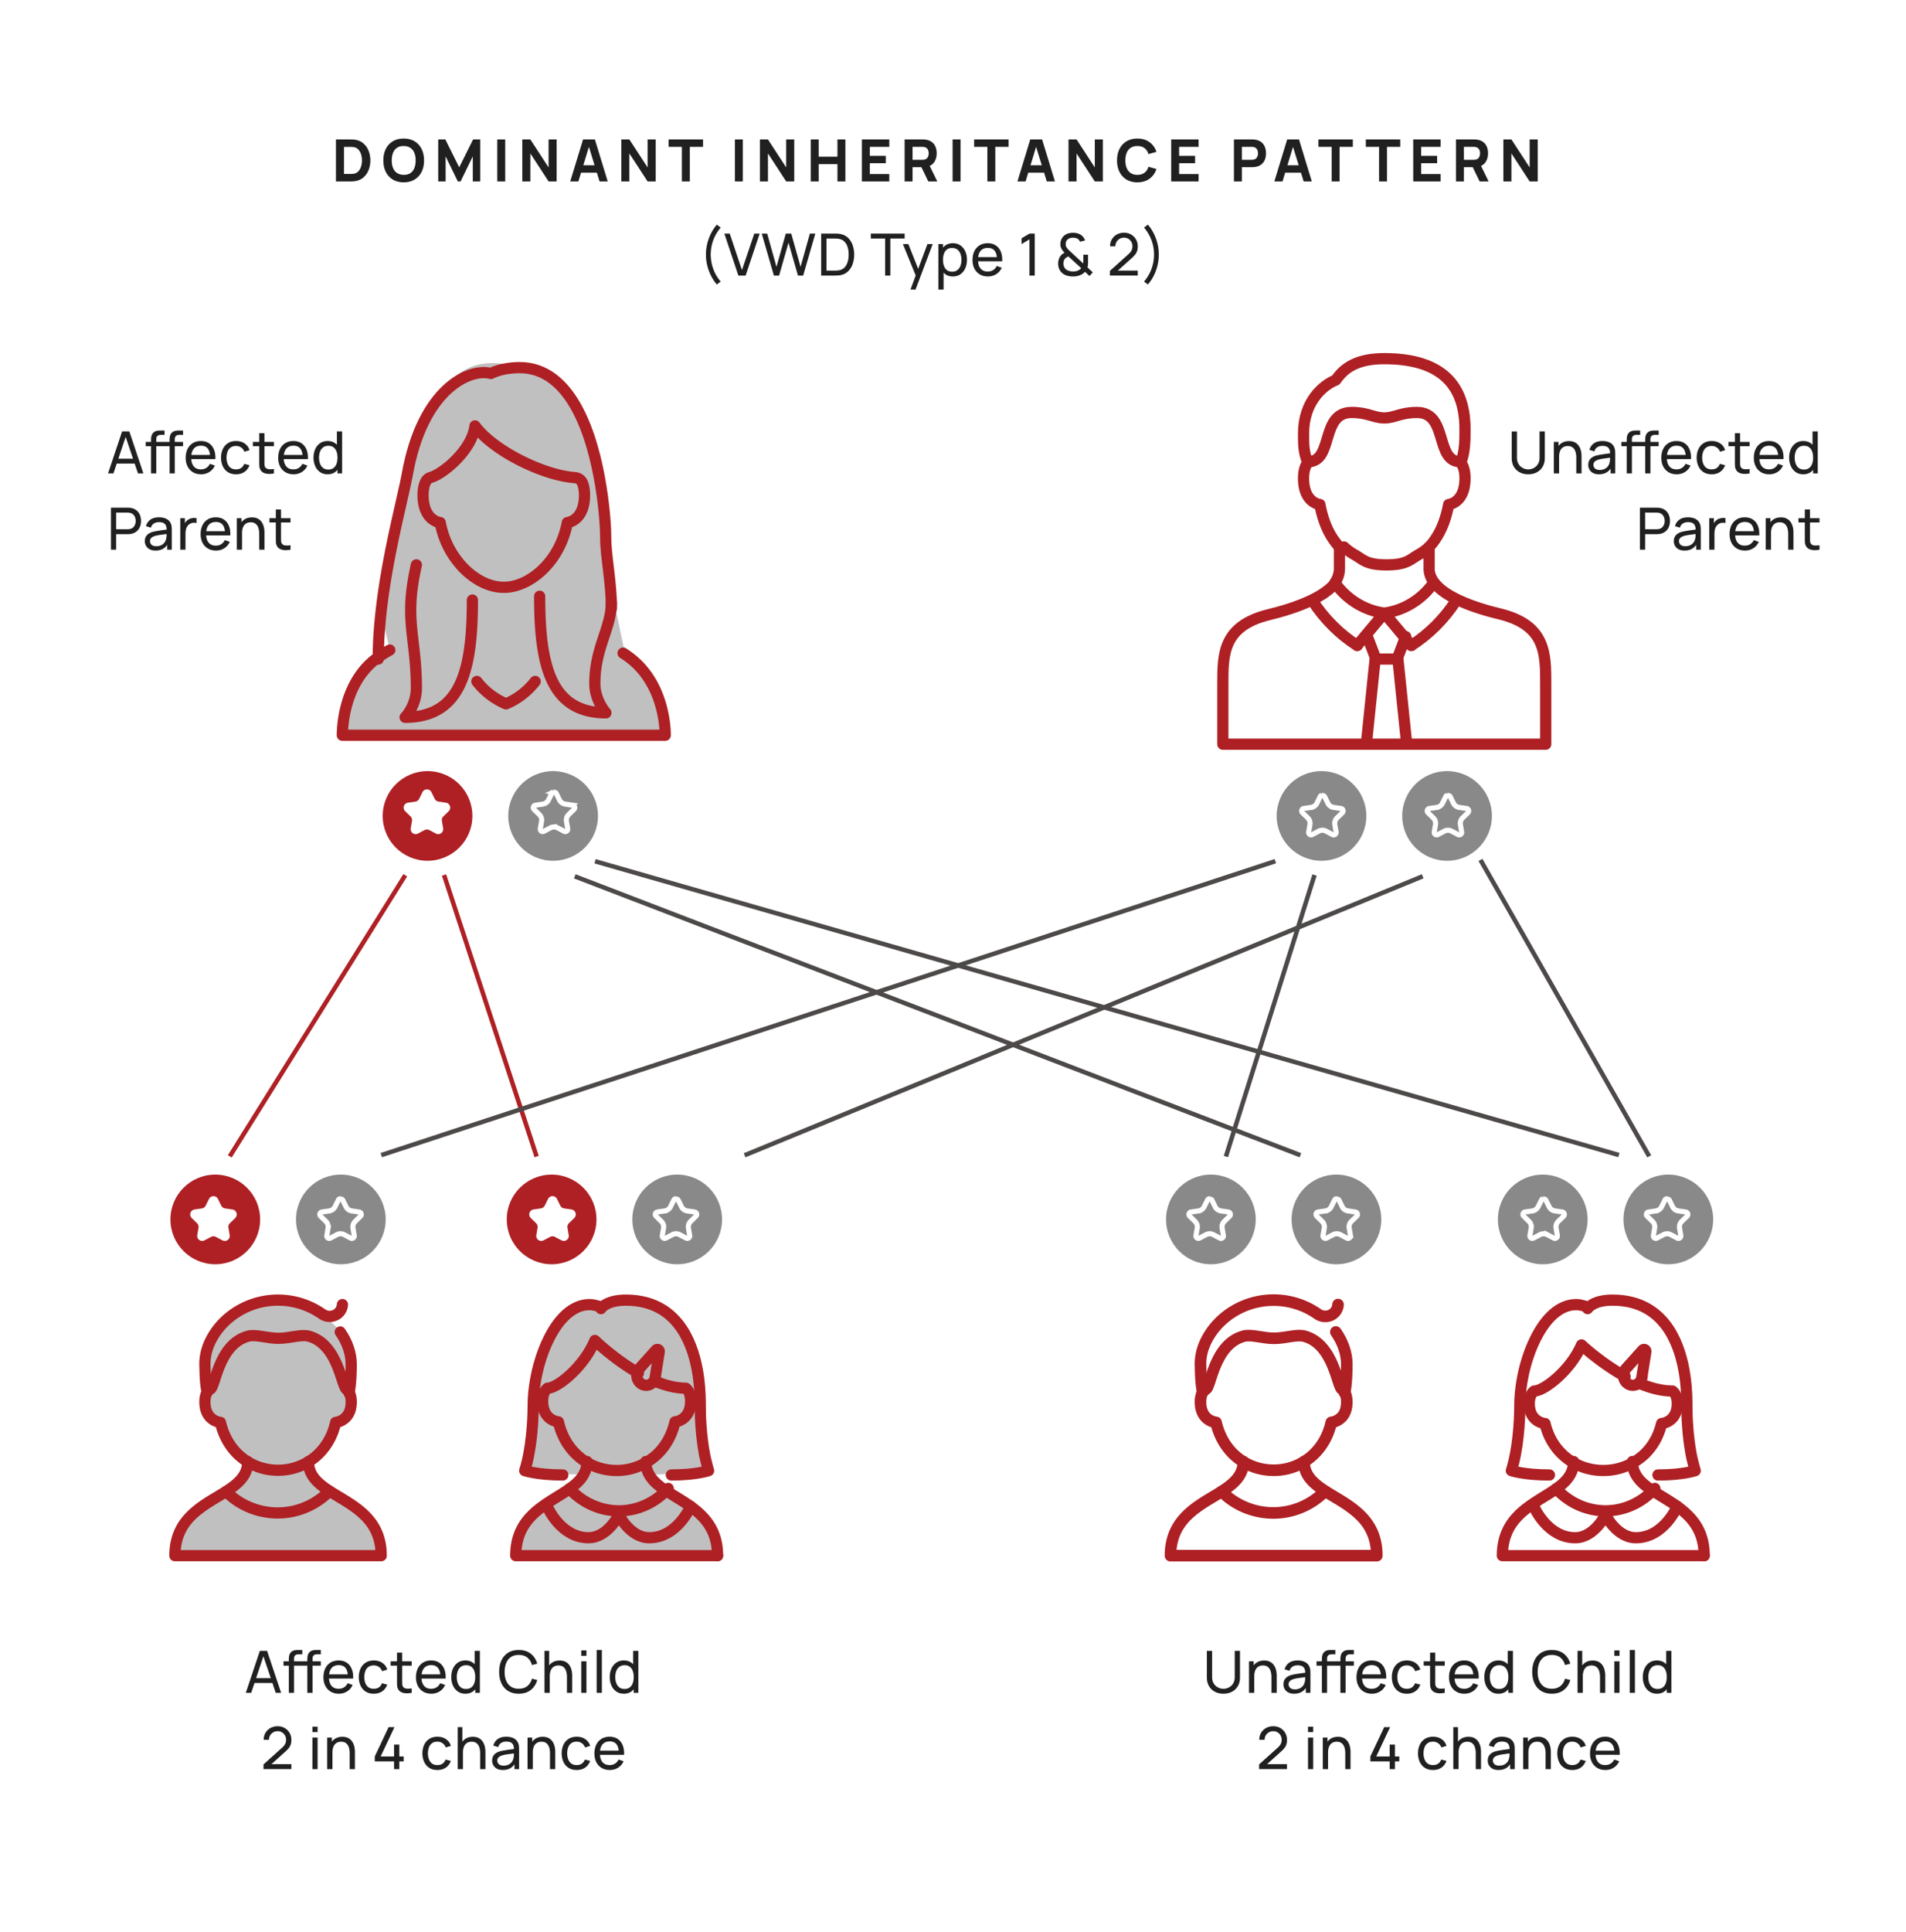 <svg width="375" height="380" xmlns="http://www.w3.org/2000/svg"><g fill="none" fill-rule="evenodd"><path fill="#FFF" d="M0 0h375v380H0z"/><path d="M240.707 333.089c-.639 0-1.203-.132-1.692-.395a2.88 2.88 0 01-1.15-1.11c-.278-.477-.416-1.036-.416-1.679v-5.242l1.032-.005v5.161c0 .39.066.73.198 1.02.132.29.306.53.523.72a2.324 2.324 0 001.504.566 2.305 2.305 0 001.509-.569c.216-.19.39-.43.52-.72.131-.29.197-.628.197-1.017v-5.161h1.032v5.247c0 .64-.138 1.2-.416 1.677a2.89 2.89 0 01-1.15 1.11c-.489.265-1.053.397-1.691.397zm9.45-.173v-3.102a4.44 4.44 0 00-.079-.846 2.283 2.283 0 00-.27-.733 1.425 1.425 0 00-.517-.515c-.216-.126-.488-.189-.814-.189-.257 0-.49.044-.699.13-.21.087-.388.218-.537.393-.15.175-.265.396-.346.661a3.22 3.22 0 00-.122.938l-.67-.206c0-.599.107-1.114.323-1.545a2.34 2.34 0 01.912-.993c.392-.232.854-.347 1.385-.347.4 0 .741.063 1.025.189.284.126.52.294.707.503.188.21.335.443.442.7.107.257.182.52.226.786.044.266.066.517.066.753v3.423h-1.032zm-4.416 0v-6.194h.917v1.658h.115v4.536h-1.032zm8.877.173c-.463 0-.85-.085-1.163-.254a1.73 1.73 0 01-.706-.674 1.841 1.841 0 01-.236-.92c0-.324.062-.606.185-.844s.298-.437.525-.596c.226-.16.496-.286.81-.377.294-.079.623-.148.988-.208.364-.06.733-.115 1.108-.164a68.02 68.02 0 001.052-.144l-.367.212c.01-.549-.1-.956-.33-1.22-.231-.265-.63-.398-1.195-.398-.375 0-.703.086-.985.257-.282.171-.48.447-.592.827l-.97-.292c.147-.543.436-.97.865-1.28.43-.309.994-.464 1.693-.464.56 0 1.042.1 1.446.301.403.201.693.504.871.91.088.19.144.398.167.622.023.223.034.458.034.702v3.831h-.906v-1.485l.212.138c-.233.502-.56.881-.98 1.137-.419.255-.928.383-1.526.383zm.155-.855c.367 0 .685-.066.954-.196a1.77 1.77 0 00.651-.522c.165-.217.272-.454.322-.71.055-.191.086-.404.093-.638.007-.234.01-.415.01-.544l.355.155c-.332.048-.66.093-.982.135-.322.042-.626.087-.913.133a6.834 6.834 0 00-.771.168c-.17.054-.329.123-.475.208a1.075 1.075 0 00-.354.326.846.846 0 00-.135.487.945.945 0 00.53.855c.182.095.42.143.715.143zm5.303.682v-6.532c0-.16.008-.324.023-.49a2.13 2.13 0 01.104-.488 1.23 1.23 0 01.263-.439c.142-.156.297-.268.465-.335.168-.067.34-.108.513-.123.174-.016.34-.023.496-.023h.786v.848h-.728c-.302 0-.528.074-.677.221-.15.147-.224.37-.224.668v6.693h-1.02zm-1.05-5.35v-.844h3.7v.843h-3.7zm4.692 5.35v-6.532c0-.16.008-.324.023-.49a2.13 2.13 0 01.103-.488 1.23 1.23 0 01.264-.439c.142-.156.297-.268.465-.335.168-.067.34-.108.513-.123.174-.016.34-.023.496-.023h.786v.848h-.728c-.302 0-.528.074-.677.221-.15.147-.224.37-.224.668v6.693h-1.02zm-1.05-5.35v-.844h3.7v.843h-3.7zm7.249 5.523c-.61 0-1.141-.135-1.595-.403a2.76 2.76 0 01-1.056-1.13c-.252-.485-.377-1.05-.377-1.696 0-.677.123-1.263.371-1.758a2.732 2.732 0 011.04-1.147c.447-.27.97-.405 1.571-.405.621 0 1.15.144 1.589.43.437.287.767.696.988 1.228.22.531.315 1.164.282 1.898h-1.03v-.367c-.011-.76-.166-1.33-.464-1.706-.298-.377-.742-.565-1.33-.565-.633 0-1.114.203-1.442.608-.327.405-.491.986-.491 1.743 0 .73.164 1.297.491 1.698.328.402.797.602 1.407.602.41 0 .765-.093 1.067-.28a1.91 1.91 0 00.71-.81l.982.339c-.243.547-.606.97-1.089 1.27-.482.3-1.024.45-1.624.45zm-2.289-2.983v-.82h4.577v.82h-4.577zm9.164 2.983c-.629 0-1.162-.141-1.6-.422a2.7 2.7 0 01-1-1.16c-.23-.492-.348-1.055-.354-1.688.006-.644.127-1.212.362-1.703a2.705 2.705 0 011.012-1.151c.44-.277.97-.415 1.592-.415.652 0 1.214.16 1.686.482.472.321.79.76.952 1.32l-1.01.303a1.68 1.68 0 00-.636-.837 1.743 1.743 0 00-1.004-.298c-.424 0-.774.098-1.05.295-.275.197-.48.468-.613.814a3.364 3.364 0 00-.207 1.19c.006.69.165 1.246.478 1.668.312.421.777.632 1.392.632.404 0 .739-.092 1.007-.278.267-.185.47-.454.61-.806l1.033.27c-.216.577-.552 1.019-1.007 1.325-.455.306-1.002.459-1.643.459zm7.46-.173a4.607 4.607 0 01-1.088.092 2.434 2.434 0 01-.955-.218 1.336 1.336 0 01-.635-.62 1.782 1.782 0 01-.198-.739 22.65 22.65 0 01-.014-.855v-5.574h1.02v5.529c0 .254.004.47.01.65a.987.987 0 00.117.462c.138.247.356.39.657.432.3.04.662.029 1.086-.036v.877zm-4.146-5.35v-.844h4.146v.843h-4.146zm8.011 5.523c-.61 0-1.142-.135-1.595-.403a2.76 2.76 0 01-1.056-1.13c-.252-.485-.378-1.05-.378-1.696 0-.677.124-1.263.372-1.758a2.732 2.732 0 011.04-1.147c.447-.27.97-.405 1.57-.405.622 0 1.152.144 1.59.43.437.287.767.696.987 1.228.221.531.315 1.164.283 1.898h-1.03v-.367c-.011-.76-.166-1.33-.464-1.706-.298-.377-.742-.565-1.33-.565-.634 0-1.114.203-1.442.608-.328.405-.492.986-.492 1.743 0 .73.164 1.297.492 1.698.328.402.797.602 1.407.602.409 0 .765-.093 1.067-.28a1.91 1.91 0 00.71-.81l.981.339c-.242.547-.605.97-1.088 1.27-.483.3-1.024.45-1.624.45zm-2.289-2.983v-.82h4.577v.82h-4.577zm8.986 2.983c-.577 0-1.073-.144-1.487-.432a2.788 2.788 0 01-.955-1.173 4.03 4.03 0 01-.334-1.67c0-.62.112-1.176.334-1.668.223-.492.541-.881.955-1.167.414-.286.908-.429 1.481-.429.584 0 1.074.142 1.473.426.399.284.7.672.905 1.164.204.493.307 1.05.307 1.674 0 .617-.103 1.173-.307 1.667a2.68 2.68 0 01-.904 1.175c-.397.288-.887.433-1.468.433zm.126-.935c.417 0 .76-.1 1.027-.301.268-.201.466-.478.594-.83.128-.353.192-.756.192-1.21 0-.456-.065-.86-.194-1.21a1.746 1.746 0 00-.59-.822c-.263-.197-.597-.296-1-.296-.42 0-.768.103-1.04.31a1.822 1.822 0 00-.609.837 3.344 3.344 0 00-.198 1.182c0 .44.067.836.201 1.19.134.353.335.634.604.84.268.206.606.31 1.013.31zm1.813.762v-4.56h-.115v-3.698h1.027v8.258h-.912zm8.56.173c-.824 0-1.523-.182-2.096-.545a3.475 3.475 0 01-1.31-1.514c-.299-.647-.448-1.394-.448-2.243s.15-1.596.449-2.242a3.472 3.472 0 011.309-1.515c.573-.363 1.272-.544 2.096-.544.956 0 1.742.243 2.359.73.616.486 1.042 1.14 1.277 1.96l-1.038.275c-.168-.616-.469-1.101-.902-1.457-.433-.356-.998-.533-1.696-.533-.616 0-1.128.14-1.537.418-.41.28-.717.669-.924 1.169-.206.5-.311 1.08-.315 1.74-.004.659.097 1.238.304 1.737.206.499.516.888.93 1.168.412.28.926.42 1.542.42.698 0 1.263-.178 1.696-.536.433-.357.734-.842.902-1.454l1.038.276c-.235.82-.66 1.473-1.277 1.96-.617.486-1.403.73-2.36.73zm9.485-.173v-3.102a4.44 4.44 0 00-.08-.846 2.283 2.283 0 00-.27-.733 1.425 1.425 0 00-.516-.515c-.216-.126-.488-.189-.815-.189a1.82 1.82 0 00-.698.13c-.21.087-.389.218-.538.393a1.833 1.833 0 00-.345.661 3.22 3.22 0 00-.122.938l-.671-.206c0-.599.108-1.114.324-1.545a2.34 2.34 0 01.912-.993c.392-.232.853-.347 1.385-.347.4 0 .741.063 1.025.189.284.126.52.294.707.503.187.21.335.443.442.7.107.257.182.52.226.786.044.266.066.517.066.753v3.423h-1.032zm-4.416 0v-8.258h.917v4.56h.115v3.698h-1.032zm7.23-7.289v-1.055h1.021v1.055h-1.02zm0 7.29v-6.195h1.021v6.194h-1.02zm3.033-.001v-8.43h1.021v8.43zm5.35.173c-.578 0-1.073-.144-1.487-.432a2.788 2.788 0 01-.955-1.173c-.223-.494-.334-1.05-.334-1.67 0-.62.111-1.176.334-1.668.223-.492.541-.881.955-1.167.414-.286.908-.429 1.481-.429.583 0 1.074.142 1.473.426.398.284.7.672.904 1.164.205.493.307 1.05.307 1.674 0 .617-.102 1.173-.307 1.667a2.68 2.68 0 01-.903 1.175c-.398.288-.887.433-1.468.433zm.126-.935c.417 0 .759-.1 1.027-.301.267-.201.465-.478.593-.83.128-.353.192-.756.192-1.21 0-.456-.064-.86-.193-1.21a1.746 1.746 0 00-.59-.822c-.263-.197-.597-.296-1-.296-.421 0-.768.103-1.041.31a1.822 1.822 0 00-.608.837 3.344 3.344 0 00-.198 1.182c0 .44.067.836.2 1.19.134.353.336.634.604.84.269.206.607.31 1.014.31zm1.812.762v-4.56h-.114v-3.698h1.026v8.258h-.912zm-80.211 14.994l.006-.917 3.665-3.298c.306-.273.511-.534.616-.781a1.93 1.93 0 00.158-.761c0-.318-.072-.604-.218-.86a1.625 1.625 0 00-1.445-.833 1.66 1.66 0 00-.879.234 1.696 1.696 0 00-.605.618 1.612 1.612 0 00-.214.835h-1.044c0-.518.12-.978.36-1.378.24-.4.568-.715.983-.942a2.897 2.897 0 011.416-.341c.51 0 .969.117 1.375.352s.727.555.962.96c.235.404.353.86.353 1.366 0 .361-.045.673-.136.936a2.35 2.35 0 01-.416.732 6.6 6.6 0 01-.704.712l-3.045 2.736-.132-.344h4.433v.975h-5.489zm9.628-7.283v-1.055h1.02v1.055h-1.02zm0 7.29v-6.195h1.02v6.194h-1.02zm7.328-.001v-3.102a4.44 4.44 0 00-.08-.846 2.283 2.283 0 00-.27-.733 1.425 1.425 0 00-.516-.515c-.216-.126-.488-.189-.815-.189a1.82 1.82 0 00-.698.13c-.21.087-.389.218-.538.393a1.833 1.833 0 00-.345.661 3.22 3.22 0 00-.122.938l-.671-.206c0-.599.108-1.114.324-1.545a2.34 2.34 0 01.912-.993c.392-.232.853-.347 1.385-.347.4 0 .741.063 1.025.189.284.126.52.294.707.503.187.21.334.443.441.7.108.257.183.52.227.786.044.266.066.517.066.753v3.423h-1.032zm-4.417 0v-6.194h.918v1.658h.115v4.536h-1.033zm13.155 0v-1.52h-3.797v-.969l2.724-5.77h1.159l-2.725 5.77h2.639v-2.322h1.032v2.322h.86v.97h-.86v1.52zm8.525.173c-.629 0-1.162-.141-1.6-.422a2.7 2.7 0 01-1-1.16c-.23-.492-.348-1.055-.353-1.688.005-.644.126-1.212.361-1.703a2.705 2.705 0 011.012-1.151c.44-.277.97-.415 1.592-.415.652 0 1.214.16 1.686.482.472.321.79.76.952 1.32l-1.01.303a1.68 1.68 0 00-.636-.837 1.743 1.743 0 00-1.004-.298c-.424 0-.774.098-1.05.295-.275.197-.48.468-.613.814a3.364 3.364 0 00-.206 1.19c.005.69.165 1.246.477 1.668.313.421.777.632 1.392.632.404 0 .74-.092 1.007-.278.268-.185.471-.454.61-.806l1.033.27c-.216.577-.552 1.019-1.007 1.325-.455.306-1.002.459-1.643.459zm8.413-.173v-3.102a4.44 4.44 0 00-.08-.846 2.283 2.283 0 00-.27-.733 1.425 1.425 0 00-.516-.515c-.216-.126-.488-.189-.815-.189a1.82 1.82 0 00-.698.13c-.21.087-.389.218-.538.393a1.833 1.833 0 00-.345.661 3.22 3.22 0 00-.122.938l-.671-.206c0-.599.108-1.114.324-1.545a2.34 2.34 0 01.912-.993c.392-.232.853-.347 1.385-.347.4 0 .741.063 1.025.189.284.126.52.294.707.503.187.21.334.443.442.7.107.257.182.52.226.786.044.266.066.517.066.753v3.423h-1.032zm-4.417 0v-8.258h.918v4.56h.115v3.698h-1.033zm8.877.173c-.462 0-.85-.085-1.162-.254a1.73 1.73 0 01-.706-.674 1.841 1.841 0 01-.236-.92c0-.324.061-.606.185-.844.123-.238.298-.437.524-.596.227-.16.497-.286.81-.377.295-.079.624-.148.988-.208.365-.06.734-.115 1.109-.164.374-.048.725-.097 1.052-.144l-.367.212c.01-.549-.1-.956-.331-1.22-.23-.265-.629-.398-1.195-.398-.374 0-.703.086-.985.257-.282.171-.479.447-.592.827l-.969-.292c.147-.543.435-.97.865-1.28.429-.309.993-.464 1.693-.464.56 0 1.042.1 1.445.301.404.201.694.504.872.91.088.19.143.398.166.622.023.223.035.458.035.702v3.831h-.906v-1.485l.212.138c-.233.502-.56.881-.98 1.137-.42.255-.928.383-1.527.383zm.155-.855c.367 0 .686-.066.955-.196a1.77 1.77 0 00.651-.522c.165-.217.272-.454.321-.71.056-.191.087-.404.094-.638.006-.234.01-.415.01-.544l.355.155c-.333.048-.66.093-.982.135-.322.042-.627.087-.913.133a6.834 6.834 0 00-.772.168c-.17.054-.328.123-.474.208a1.075 1.075 0 00-.355.326.846.846 0 00-.134.487c0 .17.042.331.127.483a.945.945 0 00.402.372c.182.095.42.143.715.143zm9.124.682v-3.102a4.44 4.44 0 00-.08-.846 2.283 2.283 0 00-.27-.733 1.425 1.425 0 00-.516-.515c-.216-.126-.488-.189-.815-.189a1.82 1.82 0 00-.698.13 1.41 1.41 0 00-.538.393 1.833 1.833 0 00-.345.661 3.22 3.22 0 00-.122.938l-.671-.206c0-.599.108-1.114.324-1.545a2.34 2.34 0 01.912-.993c.392-.232.854-.347 1.385-.347.4 0 .741.063 1.025.189.284.126.52.294.707.503.187.21.335.443.442.7.107.257.182.52.226.786.044.266.066.517.066.753v3.423h-1.032zm-4.416 0v-6.194h.917v1.658h.115v4.536h-1.032zm9.668.173c-.629 0-1.162-.141-1.6-.422a2.7 2.7 0 01-1.001-1.16c-.23-.492-.347-1.055-.353-1.688.006-.644.126-1.212.362-1.703a2.705 2.705 0 011.012-1.151c.44-.277.97-.415 1.591-.415.652 0 1.214.16 1.687.482.472.321.79.76.952 1.32l-1.01.303a1.68 1.68 0 00-.636-.837 1.743 1.743 0 00-1.004-.298c-.424 0-.774.098-1.05.295-.275.197-.48.468-.613.814a3.364 3.364 0 00-.207 1.19c.006.69.165 1.246.478 1.668.312.421.776.632 1.392.632.403 0 .739-.092 1.007-.278.267-.185.47-.454.61-.806l1.033.27c-.216.577-.552 1.019-1.007 1.325-.455.306-1.003.459-1.643.459zm6.514 0c-.61 0-1.141-.135-1.594-.403a2.76 2.76 0 01-1.057-1.13c-.252-.485-.377-1.05-.377-1.696 0-.677.124-1.263.371-1.758a2.732 2.732 0 011.041-1.147c.446-.27.97-.405 1.57-.405.621 0 1.151.144 1.589.43.438.287.767.696.988 1.228.22.531.315 1.164.282 1.898h-1.03v-.367c-.01-.76-.166-1.33-.464-1.706-.298-.377-.742-.565-1.33-.565-.633 0-1.114.203-1.441.608-.328.405-.492.986-.492 1.743 0 .73.164 1.297.492 1.698.327.402.796.602 1.406.602.41 0 .765-.093 1.067-.28.302-.188.539-.458.711-.81l.98.339c-.242.547-.605.97-1.088 1.27-.482.3-1.024.45-1.624.45zm-2.288-2.983v-.82h4.576v.82h-4.576z" fill="#202020" fill-rule="nonzero"/><g transform="translate(319.412 230.998)"><ellipse fill="#898989" cx="8.824" cy="8.817" rx="8.824" ry="8.817"/><path d="M8.433 4.766c.464.072.542.149.589.244l.649 1.315a1.5 1.5 0 001.129.82l1.451.212a.482.482 0 01.268.824l-1.05 1.023a1.5 1.5 0 00-.432 1.328l.248 1.445a.482.482 0 01-.7.51l-1.299-.683a1.5 1.5 0 00-1.396 0l-1.298.683a.482.482 0 01-.7-.51l.247-1.445a1.5 1.5 0 00-.431-1.328l-1.05-1.023a.482.482 0 01.267-.824l1.452-.211a1.5 1.5 0 001.129-.82l.649-1.316a.482.482 0 01.278-.244z" stroke="#FFF"/></g><g transform="translate(294.706 230.998)"><ellipse fill="#898989" cx="8.824" cy="8.817" rx="8.824" ry="8.817"/><path d="M8.845 4.764c.464.071.541.148.588.244l.65 1.315a1.5 1.5 0 001.129.82l1.45.211a.482.482 0 01.269.824l-1.05 1.024a1.5 1.5 0 00-.432 1.328l.248 1.445a.482.482 0 01-.701.51l-1.298-.683a1.5 1.5 0 00-1.396 0l-1.298.682a.482.482 0 01-.701-.509l.248-1.445a1.5 1.5 0 00-.432-1.328L5.07 8.178a.482.482 0 01.268-.824l1.451-.21a1.5 1.5 0 001.13-.821l.649-1.315a.482.482 0 01.278-.244z" stroke="#FFF"/></g><g stroke="#AE2024" stroke-linecap="round" stroke-linejoin="round" stroke-width="2.206"><path d="M323.175 272.307c1.944.757 3.946 1.253 5.872 1.253 0 0 .953.562.953 2.465 0 3.702-3.082 3.93-3.082 3.93-.643 2.696-1.964 4.81-3.687 6.325-.552.476-1.138.9-1.744 1.253-1.834 1.108-3.927 1.655-6.036 1.655-2.129 0-4.24-.547-6.054-1.638a10.945 10.945 0 01-1.726-1.27c-1.723-1.532-3.046-3.647-3.687-6.326 0 0-3.102-.227-3.102-3.929 0-1.903.973-2.465.973-2.465 1.964 0 7.174-4.106 9.303-9.059 0 0 3.743 3.524 8.568 6.185"/><path d="M335.294 305.94c0-4.184-1.77-6.779-4.075-8.726a20.702 20.702 0 00-2.144-1.587c-1.304-.864-2.663-1.64-3.86-2.435-1.465-.936-2.698-1.947-3.395-3.243-.411-.721-.644-1.55-.644-2.524"/><path d="M309.603 287.425c0 .973-.23 1.803-.638 2.524-.71 1.316-1.985 2.324-3.455 3.3-1.187.792-2.534 1.55-3.809 2.415-.957.648-1.896 1.335-2.728 2.145-1.95 1.875-3.385 4.363-3.385 8.13h39.706"/><path d="M306.176 292.772c2.538 2.773 6.032 4.333 9.68 4.351h.07c3.65-.018 7.125-1.596 9.662-4.408m-13.235-35.36s1.012-1.67 4.884-1.67c5.548 0 8.984 2.498 11.13 5.803 3.61 5.533 3.524 13.312 3.524 15.16 0 2.211.19 5.911.836 9.343.14.647.262 1.293.436 1.903.07.288.14.576.227.846.036.161.088.323.14.484 0 0-2.442.846-7.326.846m-13.851-33.015s-1.196-.489-2.232-.489c-3.322 0-6.035 2.773-7.947 6.563-.838 1.63-1.517 3.461-2.035 5.349-.732 2.719-1.124 5.528-1.124 8.048 0 2.957-.34 8.594-1.662 12.69 0 0 2.5.854 7.5.854m11.029 7.854s2.195 4.489 5.962 4.489c5.56 0 8.156-6.172 8.156-6.172m-14.118 1.683s-2.21 4.489-5.972 4.489c-5.313 0-7.926-5.676-8.126-6.139-.02-.015-.02-.033-.02-.033"/><path d="M322.973 271.177v-.05l.126-.723v.084c0 .253-.048.47-.126.689a2.02 2.02 0 01-.599.856 1.767 1.767 0 01-1.119.403c-1.025 0-1.843-.872-1.843-1.948 0-.538.204-1.007.52-1.361l3.26-3.626a.37.37 0 01.268-.118c.207 0 .364.169.364.403l-.016.117-.71 4.501"/></g><g transform="translate(254.118 230.998)"><ellipse fill="#898989" cx="8.824" cy="8.817" rx="8.824" ry="8.817"/><path d="M8.727 4.766c.464.072.542.149.589.244l.649 1.315a1.5 1.5 0 001.13.82l1.45.212a.482.482 0 01.268.824l-1.05 1.023a1.5 1.5 0 00-.431 1.328l.247 1.445a.482.482 0 01-.7.51l-1.299-.683a1.5 1.5 0 00-1.396 0l-1.298.683a.482.482 0 01-.7-.51l.247-1.445a1.5 1.5 0 00-.431-1.328l-1.05-1.023a.482.482 0 01.267-.824l1.452-.211a1.5 1.5 0 001.129-.82l.649-1.316a.482.482 0 01.278-.244z" stroke="#FFF"/></g><g transform="translate(229.412 230.998)"><ellipse fill="#898989" cx="8.824" cy="8.817" rx="8.824" ry="8.817"/><path d="M8.433 4.766c.464.072.542.149.589.244l.649 1.315a1.5 1.5 0 001.129.82l1.451.212a.482.482 0 01.268.824l-1.05 1.023a1.5 1.5 0 00-.432 1.328l.248 1.445a.482.482 0 01-.7.51l-1.299-.683a1.5 1.5 0 00-1.396 0l-1.298.683a.482.482 0 01-.7-.51l.247-1.445a1.5 1.5 0 00-.431-1.328l-1.05-1.023a.482.482 0 01.267-.824l1.452-.211a1.5 1.5 0 001.129-.82l.649-1.316a.482.482 0 01.278-.244z" stroke="#FFF"/></g><g stroke="#AE2024" stroke-linecap="round" stroke-linejoin="round" stroke-width="2.28"><path d="M264.036 273.195s.254.145.49.56c.237.397.455 1.012.455 1.949 0 1.532-.49 2.489-1.09 3.065-.874.867-1.965.958-1.965.958-.618 2.741-1.927 4.886-3.637 6.458a10.49 10.49 0 01-1.71 1.279 11.398 11.398 0 01-5.982 1.676c-2.109 0-4.182-.558-5.983-1.659a10.646 10.646 0 01-1.709-1.296h-.018c-1.691-1.572-3-3.735-3.636-6.458 0 0-3.056-.236-3.056-4.023 0-.937.219-1.552.455-1.948.2-.324.4-.487.473-.543.018-.018.036-.018.036-.018"/><path d="M237.203 273.195c1.001 0 1.53-8.853 7.52-10.429 1.53-.391 3.716.43 5.937.43 2.222 0 4.389-.821 5.937-.43 5.991 1.576 6.52 10.43 7.52 10.43m-1.295-11.247c1.385 1.982 2.16 4.196 2.16 6.359 0 4.032-.414 5.527-.45 5.6"/><path d="M236.65 273.765c-.018-.035-.4-1.31-.436-4.784-.019-.252-.019-.52-.019-.788 0-1.792.546-3.64 1.562-5.34 2.306-3.98 7.064-7.169 12.821-7.169 3.324 0 6.32 1.075 8.718 2.758a2.576 2.576 0 002.542.2 2.459 2.459 0 001.416-2.08m-18.632 30.87v.018c0 2.673-1.834 4.299-4.177 5.815-2.034 1.3-4.413 2.51-6.373 4.26-2.162 1.915-3.778 4.461-3.778 8.415h40.588c0-4.19-1.798-6.789-4.14-8.74-1.89-1.588-4.16-2.76-6.066-3.99-2.325-1.498-4.105-3.122-4.105-5.778"/><path d="M240.37 293.323c2.659 2.699 6.339 4.217 10.182 4.217a14.205 14.205 0 0010.111-4.27"/></g><path d="M48.362 332.916l2.764-8.258h1.422l2.765 8.258h-1.061l-2.587-7.662h.321l-2.563 7.662h-1.061zm1.33-1.932v-.958h4.29v.958h-4.29zm7.134 1.932v-6.532c0-.16.007-.324.022-.49a2.13 2.13 0 01.104-.488 1.23 1.23 0 01.264-.439c.141-.156.296-.268.464-.335.168-.067.34-.108.513-.123.174-.016.34-.023.496-.023h.786v.848h-.728c-.302 0-.528.074-.677.221-.149.147-.224.37-.224.668v6.693h-1.02zm-1.05-5.35v-.844h3.7v.843h-3.7zm4.691 5.35v-6.532c0-.16.008-.324.023-.49a2.13 2.13 0 01.104-.488 1.23 1.23 0 01.263-.439c.142-.156.297-.268.465-.335.168-.067.34-.108.513-.123.174-.016.34-.023.496-.023h.786v.848h-.728c-.302 0-.528.074-.677.221-.15.147-.224.37-.224.668v6.693h-1.02zm-1.05-5.35v-.844h3.7v.843h-3.7zm7.249 5.523c-.61 0-1.141-.135-1.594-.403a2.76 2.76 0 01-1.057-1.13c-.252-.485-.377-1.05-.377-1.696 0-.677.124-1.263.371-1.758a2.732 2.732 0 011.041-1.147c.446-.27.97-.405 1.57-.405.621 0 1.151.144 1.589.43.438.287.767.696.988 1.228.22.531.315 1.164.282 1.898h-1.03v-.367c-.01-.76-.166-1.33-.464-1.706-.298-.377-.742-.565-1.33-.565-.633 0-1.114.203-1.442.608-.327.405-.491.986-.491 1.743 0 .73.164 1.297.491 1.698.328.402.797.602 1.407.602.41 0 .765-.093 1.067-.28.302-.188.539-.458.711-.81l.98.339c-.242.547-.605.97-1.088 1.27-.482.3-1.024.45-1.624.45zm-2.288-2.983v-.82h4.576v.82h-4.576zm9.163 2.983c-.629 0-1.162-.141-1.6-.422a2.7 2.7 0 01-1-1.16c-.23-.492-.348-1.055-.353-1.688.005-.644.126-1.212.36-1.703a2.705 2.705 0 011.013-1.151c.44-.277.97-.415 1.592-.415.652 0 1.214.16 1.686.482.472.321.79.76.952 1.32l-1.01.303a1.68 1.68 0 00-.636-.837 1.743 1.743 0 00-1.004-.298c-.424 0-.774.098-1.05.295-.275.197-.48.468-.613.814a3.364 3.364 0 00-.206 1.19c.005.69.164 1.246.477 1.668.313.421.777.632 1.392.632.404 0 .74-.092 1.007-.278.267-.185.471-.454.61-.806l1.033.27c-.216.577-.552 1.019-1.007 1.325-.455.306-1.002.459-1.643.459zm7.461-.173a4.607 4.607 0 01-1.089.092 2.434 2.434 0 01-.955-.218 1.336 1.336 0 01-.635-.62 1.782 1.782 0 01-.198-.739 22.65 22.65 0 01-.014-.855v-5.574h1.02v5.529c0 .254.004.47.01.65a.987.987 0 00.117.462c.138.247.357.39.657.432.3.04.662.029 1.087-.036v.877zm-4.147-5.35v-.844h4.147v.843h-4.147zm8.011 5.523c-.61 0-1.142-.135-1.595-.403a2.76 2.76 0 01-1.056-1.13c-.252-.485-.377-1.05-.377-1.696 0-.677.123-1.263.37-1.758a2.732 2.732 0 011.042-1.147c.446-.27.97-.405 1.57-.405.621 0 1.15.144 1.589.43.437.287.767.696.988 1.228.22.531.314 1.164.282 1.898h-1.03v-.367c-.011-.76-.166-1.33-.464-1.706-.298-.377-.742-.565-1.33-.565-.633 0-1.114.203-1.442.608-.328.405-.491.986-.491 1.743 0 .73.163 1.297.491 1.698.328.402.797.602 1.407.602.409 0 .765-.093 1.067-.28a1.91 1.91 0 00.71-.81l.982.339c-.243.547-.606.97-1.089 1.27-.482.3-1.024.45-1.624.45zm-2.289-2.983v-.82h4.577v.82h-4.577zm8.986 2.983c-.577 0-1.073-.144-1.487-.432a2.788 2.788 0 01-.954-1.173c-.223-.494-.335-1.05-.335-1.67 0-.62.112-1.176.335-1.668.222-.492.54-.881.954-1.167.414-.286.908-.429 1.482-.429.583 0 1.074.142 1.472.426.399.284.7.672.905 1.164.204.493.307 1.05.307 1.674 0 .617-.103 1.173-.307 1.667a2.68 2.68 0 01-.903 1.175c-.398.288-.888.433-1.469.433zm.126-.935c.417 0 .76-.1 1.027-.301.268-.201.466-.478.594-.83.128-.353.192-.756.192-1.21 0-.456-.065-.86-.194-1.21a1.746 1.746 0 00-.589-.822c-.264-.197-.597-.296-1-.296-.421 0-.768.103-1.042.31a1.822 1.822 0 00-.608.837 3.344 3.344 0 00-.198 1.182c0 .44.067.836.201 1.19.134.353.335.634.604.84.268.206.606.31 1.013.31zm1.813.762v-4.56h-.115v-3.698h1.027v8.258h-.912zm8.56.173c-.824 0-1.523-.182-2.096-.545a3.475 3.475 0 01-1.31-1.514c-.299-.647-.448-1.394-.448-2.243s.15-1.596.449-2.242a3.472 3.472 0 011.309-1.515c.573-.363 1.272-.544 2.096-.544.956 0 1.742.243 2.359.73.616.486 1.042 1.14 1.277 1.96l-1.038.275c-.168-.616-.469-1.101-.902-1.457-.433-.356-.998-.533-1.696-.533-.616 0-1.128.14-1.537.418-.41.28-.717.669-.923 1.169-.207.5-.312 1.08-.316 1.74-.004.659.098 1.238.304 1.737.207.499.516.888.93 1.168.412.28.926.42 1.542.42.698 0 1.263-.178 1.696-.536.433-.357.734-.842.902-1.454l1.038.276c-.235.82-.66 1.473-1.277 1.96-.617.486-1.403.73-2.359.73zm9.485-.173v-3.102a4.44 4.44 0 00-.079-.846 2.283 2.283 0 00-.271-.733 1.425 1.425 0 00-.516-.515c-.216-.126-.488-.189-.815-.189a1.82 1.82 0 00-.698.13 1.41 1.41 0 00-.538.393 1.833 1.833 0 00-.345.661 3.22 3.22 0 00-.122.938l-.671-.206c0-.599.108-1.114.324-1.545a2.34 2.34 0 01.912-.993c.392-.232.854-.347 1.385-.347.4 0 .741.063 1.025.189.284.126.52.294.707.503.187.21.335.443.442.7.107.257.182.52.226.786.044.266.066.517.066.753v3.423h-1.032zm-4.416 0v-8.258h.917v4.56h.115v3.698h-1.032zm7.231-7.289v-1.055h1.02v1.055h-1.02zm0 7.29v-6.195h1.02v6.194h-1.02zm3.032-.001v-8.43h1.021v8.43zm5.35.173c-.577 0-1.073-.144-1.487-.432a2.788 2.788 0 01-.955-1.173c-.223-.494-.334-1.05-.334-1.67 0-.62.111-1.176.334-1.668.223-.492.541-.881.955-1.167.414-.286.908-.429 1.481-.429.583 0 1.074.142 1.473.426.398.284.7.672.904 1.164.205.493.307 1.05.307 1.674 0 .617-.102 1.173-.307 1.667a2.68 2.68 0 01-.903 1.175c-.398.288-.887.433-1.468.433zm.126-.935c.417 0 .759-.1 1.027-.301.267-.201.465-.478.593-.83.128-.353.192-.756.192-1.21 0-.456-.064-.86-.193-1.21a1.746 1.746 0 00-.59-.822c-.263-.197-.597-.296-1-.296-.42 0-.768.103-1.041.31a1.822 1.822 0 00-.608.837 3.344 3.344 0 00-.198 1.182c0 .44.067.836.2 1.19.135.353.336.634.604.84.269.206.607.31 1.014.31zm1.812.762v-4.56h-.114v-3.698h1.026v8.258h-.912zM51.84 347.91l.006-.917 3.665-3.298c.305-.273.511-.534.616-.781a1.93 1.93 0 00.158-.761c0-.318-.073-.604-.218-.86a1.625 1.625 0 00-1.445-.833c-.33 0-.622.078-.88.234a1.696 1.696 0 00-.604.618 1.612 1.612 0 00-.214.835H51.88c0-.518.12-.978.36-1.378.24-.4.567-.715.982-.942a2.897 2.897 0 011.417-.341c.51 0 .969.117 1.375.352s.727.555.962.96c.235.404.353.86.353 1.366 0 .361-.046.673-.137.936-.09.263-.229.507-.415.732a6.6 6.6 0 01-.704.712l-3.046 2.736-.132-.344h4.434v.975H51.84zm9.627-7.283v-1.055h1.02v1.055h-1.02zm0 7.29v-6.195h1.02v6.194h-1.02zm7.328-.001v-3.102a4.44 4.44 0 00-.079-.846 2.283 2.283 0 00-.27-.733 1.425 1.425 0 00-.517-.515c-.216-.126-.487-.189-.814-.189-.256 0-.49.044-.698.13-.21.087-.389.218-.538.393-.15.175-.264.396-.346.661a3.22 3.22 0 00-.122.938l-.67-.206c0-.599.107-1.114.323-1.545a2.34 2.34 0 01.912-.993c.392-.232.854-.347 1.385-.347.4 0 .742.063 1.026.189.284.126.52.294.707.503.187.21.334.443.441.7.107.257.183.52.227.786.044.266.066.517.066.753v3.423h-1.033zm-4.416 0v-6.194h.918v1.658h.114v4.536H64.38zm13.154 0v-1.52h-3.797v-.969l2.725-5.77h1.158l-2.724 5.77h2.638v-2.322h1.033v2.322h.86v.97h-.86v1.52zm8.526.173c-.629 0-1.162-.141-1.6-.422a2.7 2.7 0 01-1.001-1.16c-.23-.492-.347-1.055-.353-1.688.006-.644.126-1.212.362-1.703a2.705 2.705 0 011.012-1.151c.44-.277.97-.415 1.591-.415.652 0 1.214.16 1.687.482.472.321.79.76.952 1.32l-1.01.303a1.68 1.68 0 00-.636-.837 1.743 1.743 0 00-1.004-.298c-.424 0-.774.098-1.05.295-.275.197-.48.468-.613.814a3.364 3.364 0 00-.207 1.19c.006.69.165 1.246.478 1.668.312.421.776.632 1.392.632.403 0 .739-.092 1.007-.278.267-.185.47-.454.61-.806l1.033.27c-.216.577-.552 1.019-1.007 1.325-.455.306-1.003.459-1.643.459zm8.412-.173v-3.102a4.44 4.44 0 00-.079-.846 2.283 2.283 0 00-.27-.733 1.425 1.425 0 00-.517-.515c-.216-.126-.487-.189-.814-.189-.256 0-.49.044-.698.13-.21.087-.389.218-.538.393-.15.175-.264.396-.346.661a3.22 3.22 0 00-.122.938l-.67-.206c0-.599.107-1.114.324-1.545a2.34 2.34 0 01.911-.993c.392-.232.854-.347 1.385-.347.4 0 .742.063 1.026.189.284.126.52.294.707.503.187.21.334.443.441.7.107.257.183.52.227.786.044.266.066.517.066.753v3.423H94.47zm-4.416 0v-8.258h.918v4.56h.114v3.698h-1.032zm8.877.173c-.463 0-.85-.085-1.163-.254a1.73 1.73 0 01-.705-.674 1.841 1.841 0 01-.237-.92c0-.324.062-.606.185-.844s.298-.437.525-.596c.226-.16.497-.286.81-.377.294-.079.624-.148.988-.208s.734-.115 1.108-.164c.375-.048.726-.097 1.053-.144l-.367.212c.01-.549-.101-.956-.332-1.22-.23-.265-.628-.398-1.194-.398-.375 0-.703.086-.985.257-.282.171-.48.447-.592.827l-.97-.292c.148-.543.436-.97.865-1.28.43-.309.994-.464 1.694-.464.56 0 1.041.1 1.445.301.403.201.694.504.872.91.088.19.143.398.166.622.023.223.034.458.034.702v3.831h-.906v-1.485l.212.138c-.233.502-.56.881-.979 1.137-.42.255-.929.383-1.527.383zm.155-.855c.367 0 .685-.066.955-.196a1.77 1.77 0 00.65-.522c.165-.217.272-.454.322-.71.055-.191.086-.404.093-.638.007-.234.01-.415.01-.544l.356.155c-.333.048-.66.093-.982.135a31.08 31.08 0 00-.914.133 6.834 6.834 0 00-.771.168c-.17.054-.328.123-.475.208a1.075 1.075 0 00-.354.326.846.846 0 00-.135.487.945.945 0 00.53.855c.182.095.42.143.715.143zm9.123.682v-3.102a4.44 4.44 0 00-.078-.846 2.283 2.283 0 00-.271-.733 1.425 1.425 0 00-.517-.515c-.216-.126-.487-.189-.814-.189a1.82 1.82 0 00-.698.13c-.21.087-.389.218-.538.393-.15.175-.264.396-.346.661a3.22 3.22 0 00-.121.938l-.671-.206c0-.599.108-1.114.324-1.545a2.34 2.34 0 01.912-.993c.391-.232.853-.347 1.385-.347.4 0 .74.063 1.025.189.284.126.52.294.707.503.187.21.334.443.441.7.107.257.183.52.227.786.044.266.066.517.066.753v3.423h-1.033zm-4.416 0v-6.194h.918v1.658h.115v4.536h-1.033zm9.669.173c-.63 0-1.163-.141-1.6-.422a2.7 2.7 0 01-1.001-1.16c-.23-.492-.347-1.055-.353-1.688.006-.644.126-1.212.361-1.703a2.705 2.705 0 011.013-1.151c.44-.277.97-.415 1.591-.415.652 0 1.214.16 1.686.482.472.321.79.76.952 1.32l-1.01.303a1.68 1.68 0 00-.636-.837 1.743 1.743 0 00-1.003-.298c-.425 0-.775.098-1.05.295a1.75 1.75 0 00-.614.814 3.364 3.364 0 00-.206 1.19c.006.69.165 1.246.477 1.668.313.421.777.632 1.393.632.403 0 .739-.092 1.006-.278.268-.185.471-.454.611-.806l1.032.27c-.216.577-.551 1.019-1.006 1.325-.455.306-1.003.459-1.643.459zm6.514 0c-.61 0-1.142-.135-1.595-.403a2.76 2.76 0 01-1.057-1.13c-.25-.485-.377-1.05-.377-1.696 0-.677.124-1.263.372-1.758a2.732 2.732 0 011.04-1.147c.447-.27.97-.405 1.57-.405.622 0 1.152.144 1.59.43.437.287.767.696.987 1.228.221.531.315 1.164.283 1.898h-1.03v-.367c-.011-.76-.166-1.33-.464-1.706-.299-.377-.742-.565-1.33-.565-.634 0-1.114.203-1.442.608-.328.405-.492.986-.492 1.743 0 .73.164 1.297.492 1.698.328.402.797.602 1.407.602.409 0 .764-.093 1.066-.28.303-.188.54-.458.712-.81l.98.339c-.242.547-.605.97-1.088 1.27-.483.3-1.024.45-1.624.45zm-2.289-2.983v-.82h4.577v.82h-4.577z" fill="#202020" fill-rule="nonzero"/><g transform="translate(124.412 230.998)"><ellipse fill="#898989" cx="8.824" cy="8.817" rx="8.824" ry="8.817"/><path d="M8.433 4.766c.464.072.542.149.589.244l.649 1.315a1.5 1.5 0 001.129.82l1.451.212a.482.482 0 01.268.824l-1.05 1.023a1.5 1.5 0 00-.432 1.328l.248 1.445a.482.482 0 01-.7.51l-1.299-.683a1.5 1.5 0 00-1.396 0l-1.298.683a.482.482 0 01-.7-.51l.247-1.445a1.5 1.5 0 00-.431-1.328l-1.05-1.023a.482.482 0 01.267-.824l1.452-.211a1.5 1.5 0 001.129-.82l.649-1.316a.482.482 0 01.278-.244z" stroke="#FFF"/></g><g transform="translate(99.706 230.998)"><ellipse fill="#AE2024" cx="8.824" cy="8.817" rx="8.824" ry="8.817"/><path d="M8.535 12.245l-1.298.682a.983.983 0 01-1.427-1.036l.248-1.446a1 1 0 00-.288-.885L4.72 8.536a.983.983 0 01.545-1.677l1.451-.21a1 1 0 00.753-.547l.65-1.316a.983.983 0 011.763 0l.649 1.316a1 1 0 00.753.547l1.45.21a.983.983 0 01.546 1.677L12.23 9.56a1 1 0 00-.288.885l.248 1.446a.983.983 0 01-1.427 1.036l-1.298-.682a1 1 0 00-.93 0z" fill="#FFF"/></g><path d="M101.47 305.888c0-4.159 1.777-6.739 4.09-8.675.682-.574 1.4-1.092 2.154-1.577 1.308-.86 2.673-1.63 3.874-2.42 1.47-.932 2.709-1.936 3.408-3.224a66.07 66.07 0 01-3.457-.103l-.588-.034c-4.014-.238-7.811-.707-7.811-.707.052-.161.107-.322.144-.483.089-.27.16-.557.233-.844.178-.61.304-1.253.448-1.9.664-3.423.86-7.114.86-9.32v-.493c.007-2.469.18-9.514 3.624-14.633 2.206-3.298 5.739-5.79 11.444-5.79.488 0 .932.025 1.334.069.401-.044.844-.07 1.332-.07 5.705 0 9.238 2.493 11.444 5.79 3.443 5.12 3.617 12.165 3.624 14.634v.493c0 2.206.196 5.897.86 9.32.144.647.27 1.29.448 1.9.072.287.144.574.233.844.037.16.092.322.144.483 0 0-3.797.469-7.81.707l-.59.034a66.07 66.07 0 01-3.455.103c.698 1.288 1.937 2.292 3.407 3.224 1.201.79 2.566 1.56 3.874 2.42a20.768 20.768 0 012.153 1.577c2.314 1.936 4.09 4.516 4.09 8.675h-39.51z" fill="silver"/><path d="M129.058 271.704c1.944.784 3.945 1.297 5.871 1.297 0 0 .953.583.953 2.554 0 3.834-3.081 4.07-3.081 4.07-.644 2.792-1.964 4.983-3.688 6.55a11.68 11.68 0 01-1.743 1.298 11.353 11.353 0 01-6.037 1.715c-2.128 0-4.239-.567-6.054-1.697a10.976 10.976 0 01-1.725-1.315c-1.724-1.586-3.046-3.777-3.688-6.552 0 0-3.101-.235-3.101-4.069 0-1.97.973-2.554.973-2.554 1.963 0 7.174-4.252 9.302-9.382 0 0 3.743 3.65 8.568 6.406" stroke="#AE2024" stroke-width="2.206" stroke-linecap="round" stroke-linejoin="round"/><path d="M141.176 305.94c0-4.184-1.77-6.779-4.074-8.726a20.702 20.702 0 00-2.145-1.587c-1.304-.864-2.663-1.64-3.86-2.435-1.464-.936-2.698-1.947-3.394-3.243-.412-.721-.644-1.55-.644-2.524" stroke="#AE2024" stroke-width="2.206" stroke-linecap="round" stroke-linejoin="round"/><path d="M115.486 287.425c0 .973-.23 1.803-.639 2.524-.71 1.316-1.984 2.324-3.455 3.3-1.187.792-2.533 1.55-3.808 2.415-.957.648-1.897 1.335-2.729 2.145-1.95 1.875-3.384 4.363-3.384 8.13h39.705" stroke="#AE2024" stroke-width="2.206" stroke-linecap="round" stroke-linejoin="round"/><path d="M112.059 292.772c2.537 2.773 6.031 4.333 9.68 4.351h.07c3.649-.018 7.124-1.596 9.662-4.408m-13.236-35.36s1.012-1.67 4.884-1.67c5.549 0 8.985 2.498 11.13 5.803 3.61 5.533 3.524 13.312 3.524 15.16 0 2.211.19 5.911.836 9.343.14.647.263 1.293.437 1.903.07.288.14.576.226.846.036.161.089.323.14.484 0 0-2.441.846-7.325.846m-13.852-33.015s-1.196-.489-2.232-.489c-3.322 0-6.035 2.773-7.946 6.563-.839 1.63-1.517 3.461-2.035 5.349-.733 2.719-1.125 5.528-1.125 8.048 0 2.957-.34 8.594-1.662 12.69 0 0 2.5.854 7.5.854m11.03 7.854s2.195 4.489 5.961 4.489c5.56 0 8.156-6.172 8.156-6.172m-14.117 1.683s-2.21 4.489-5.973 4.489c-5.313 0-7.926-5.676-8.125-6.139-.02-.015-.02-.033-.02-.033" stroke="#AE2024" stroke-width="2.206" stroke-linecap="round" stroke-linejoin="round"/><path d="M128.855 271.177v-.05l.126-.723v.084c0 .253-.048.47-.126.689-.126.336-.33.638-.599.856a1.767 1.767 0 01-1.118.403c-1.025 0-1.844-.872-1.844-1.948 0-.538.205-1.007.52-1.361l3.26-3.626a.37.37 0 01.269-.118c.206 0 .363.169.363.403l-.016.117-.709 4.501" stroke="#AE2024" stroke-width="2.206" stroke-linecap="round" stroke-linejoin="round"/><g transform="translate(58.235 230.998)"><ellipse fill="#898989" cx="8.824" cy="8.817" rx="8.824" ry="8.817"/><path d="M8.61 4.766c.464.072.541.149.588.244l.649 1.315a1.5 1.5 0 001.13.82l1.45.212a.482.482 0 01.268.824l-1.05 1.023a1.5 1.5 0 00-.431 1.328l.248 1.445a.482.482 0 01-.701.51l-1.298-.683a1.5 1.5 0 00-1.396 0l-1.298.683a.482.482 0 01-.701-.51l.247-1.445a1.5 1.5 0 00-.43-1.328L4.833 8.181a.482.482 0 01.268-.824l1.451-.211a1.5 1.5 0 001.13-.82L8.33 5.01a.482.482 0 01.279-.244z" stroke="#FFF"/></g><g transform="translate(33.53 230.998)"><ellipse fill="#AE2024" cx="8.824" cy="8.817" rx="8.824" ry="8.817"/><path d="M8.005 12.247l-1.298.682a.983.983 0 01-1.426-1.036l.248-1.445a1 1 0 00-.288-.886L4.19 8.54a.983.983 0 01.545-1.677l1.451-.211a1 1 0 00.753-.547l.649-1.315a.983.983 0 011.763 0l.65 1.315a1 1 0 00.752.547l1.451.21a.983.983 0 01.545 1.678L11.7 9.562a1 1 0 00-.287.886l.248 1.445a.983.983 0 01-1.427 1.036l-1.298-.682a1 1 0 00-.93 0z" fill="#FFF"/></g><path d="M67.076 261.889c1.368 1.98 2.132 4.19 2.132 6.351l-.444 5.593c.23.395.444 1.008.444 1.943 0 1.528-.48 2.482-1.066 3.056a3.363 3.363 0 01-1.919.956c-.604 2.733-1.882 4.873-3.553 6.44-.515.484-1.083.917-1.67 1.275 0 2.645 1.741 4.263 4.016 5.756 1.865 1.224 4.085 2.393 5.933 3.975 2.292 1.943 4.051 4.532 4.051 8.706H35.294c0-3.939 1.58-6.475 3.696-8.383 1.917-1.744 4.245-2.949 6.235-4.243 2.291-1.511 4.085-3.13 4.085-5.794a10.408 10.408 0 01-1.67-1.292h-.017c-1.652-1.567-2.93-3.724-3.553-6.44 0 0-2.985-.235-2.985-4.012 0-.935.214-1.548.444-1.943-.017-.035-.39-1.314-.425-4.802-.019-.253-.019-.522-.019-.79 0-1.8.534-3.654 1.528-5.362 2.256-3.994 6.91-7.195 12.542-7.195a14.54 14.54 0 018.528 2.769l3.393 3.436z" fill="silver"/><path d="M68.153 273.195s.255.145.491.56c.236.397.455 1.012.455 1.949 0 1.532-.491 2.489-1.091 3.065-.873.867-1.964.958-1.964.958-.618 2.741-1.927 4.886-3.637 6.458a10.49 10.49 0 01-1.71 1.279 11.398 11.398 0 01-5.982 1.676c-2.109 0-4.182-.558-5.983-1.659a10.646 10.646 0 01-1.71-1.296h-.017c-1.691-1.572-3-3.735-3.637-6.458 0 0-3.055-.236-3.055-4.023 0-.937.218-1.552.455-1.948.2-.324.4-.487.473-.543.017-.018.036-.018.036-.018" stroke="#AE2024" stroke-width="2.206" stroke-linecap="round" stroke-linejoin="round"/><path d="M41.32 273.195c1.002 0 1.53-8.853 7.521-10.429 1.53-.391 3.715.43 5.936.43 2.222 0 4.39-.821 5.937-.43 5.992 1.576 6.52 10.43 7.521 10.43m-1.295-11.247c1.385 1.982 2.159 4.196 2.159 6.359 0 4.032-.414 5.527-.45 5.6" stroke="#AE2024" stroke-width="2.206" stroke-linecap="round" stroke-linejoin="round"/><path d="M40.767 273.765c-.018-.035-.4-1.31-.435-4.784-.02-.252-.02-.52-.02-.788 0-1.792.546-3.64 1.562-5.34 2.307-3.98 7.065-7.169 12.822-7.169a15.13 15.13 0 018.717 2.758 2.576 2.576 0 002.543.2 2.459 2.459 0 001.416-2.08m-18.632 30.87v.018c0 2.673-1.834 4.299-4.177 5.815-2.034 1.3-4.413 2.51-6.374 4.26-2.162 1.915-3.777 4.461-3.777 8.415H75c0-4.19-1.798-6.789-4.141-8.74-1.889-1.588-4.159-2.76-6.065-3.99-2.325-1.498-4.105-3.122-4.105-5.778" stroke="#AE2024" stroke-width="2.206" stroke-linecap="round" stroke-linejoin="round"/><path d="M44.487 293.323c2.66 2.699 6.34 4.217 10.183 4.217a14.205 14.205 0 0010.111-4.27" stroke="#AE2024" stroke-width="2.206" stroke-linecap="round" stroke-linejoin="round"/><g transform="translate(275.882 151.647)"><ellipse fill="#898989" cx="8.824" cy="8.817" rx="8.824" ry="8.817"/><path d="M8.845 4.764c.464.071.541.148.588.244l.65 1.315a1.5 1.5 0 001.129.82l1.45.211a.482.482 0 01.269.824l-1.05 1.024a1.5 1.5 0 00-.432 1.328l.248 1.445a.482.482 0 01-.701.51l-1.298-.683a1.5 1.5 0 00-1.396 0l-1.298.682a.482.482 0 01-.701-.509l.248-1.445a1.5 1.5 0 00-.432-1.328L5.07 8.178a.482.482 0 01.268-.824l1.451-.21a1.5 1.5 0 001.13-.821l.649-1.315a.482.482 0 01.278-.244z" stroke="#FFF"/></g><g transform="translate(251.176 151.647)"><ellipse fill="#898989" cx="8.824" cy="8.817" rx="8.824" ry="8.817"/><path d="M8.845 4.764c.464.071.541.148.588.244l.65 1.315a1.5 1.5 0 001.129.82l1.45.211a.482.482 0 01.269.824l-1.05 1.024a1.5 1.5 0 00-.432 1.328l.248 1.445a.482.482 0 01-.701.51l-1.298-.683a1.5 1.5 0 00-1.396 0l-1.298.682a.482.482 0 01-.701-.509l.248-1.445a1.5 1.5 0 00-.432-1.328L5.07 8.178a.482.482 0 01.268-.824l1.451-.21a1.5 1.5 0 001.13-.821l.649-1.315a.482.482 0 01.278-.244z" stroke="#FFF"/></g><path d="M300.68 93.274c-.638 0-1.202-.131-1.692-.394a2.88 2.88 0 01-1.15-1.11c-.277-.477-.415-1.037-.415-1.679V84.85l1.032-.006v5.162c0 .39.066.73.198 1.02.132.29.306.529.523.72a2.324 2.324 0 001.504.566c.264 0 .527-.048.79-.142a2.21 2.21 0 00.719-.428c.216-.19.39-.43.52-.72.131-.289.196-.628.196-1.016v-5.162h1.033v5.248c0 .64-.139 1.2-.416 1.676a2.89 2.89 0 01-1.15 1.111c-.49.264-1.053.396-1.692.396zm9.45-.172V90a4.44 4.44 0 00-.078-.846 2.283 2.283 0 00-.271-.732 1.425 1.425 0 00-.516-.515c-.216-.126-.488-.19-.815-.19-.256 0-.489.044-.698.131-.21.087-.389.218-.538.393a1.825 1.825 0 00-.345.661 3.22 3.22 0 00-.122.938l-.671-.207c0-.598.108-1.113.324-1.544a2.34 2.34 0 01.912-.994c.392-.231.853-.347 1.385-.347.4 0 .741.063 1.025.19.284.126.52.294.707.503.187.21.334.442.441.7.108.257.183.519.227.785.044.267.066.518.066.753v3.424h-1.032zm-4.416 0v-6.194h.918v1.657h.115v4.537h-1.033zm8.877.172c-.462 0-.85-.084-1.163-.254a1.73 1.73 0 01-.705-.674 1.841 1.841 0 01-.237-.919c0-.325.062-.606.185-.844.124-.238.299-.437.525-.597a2.73 2.73 0 01.81-.377c.295-.078.624-.147.988-.208.364-.06.734-.114 1.109-.163.374-.049.725-.097 1.052-.145l-.367.212c.01-.548-.1-.955-.331-1.22-.23-.265-.629-.397-1.195-.397-.374 0-.703.086-.985.257-.282.17-.48.447-.592.827l-.97-.293c.148-.542.436-.969.865-1.279.43-.31.994-.464 1.694-.464.56 0 1.042.1 1.445.301.404.2.694.504.872.91.088.19.143.398.166.621.023.224.035.458.035.703v3.831h-.907v-1.485l.213.137c-.234.503-.56.882-.98 1.137-.42.256-.928.383-1.527.383zm.155-.854c.367 0 .686-.066.955-.197a1.77 1.77 0 00.651-.522c.164-.217.272-.453.321-.71.056-.19.087-.403.093-.638.007-.234.01-.415.01-.543l.356.155c-.333.048-.66.093-.982.135a27.97 27.97 0 00-.913.133 6.834 6.834 0 00-.772.168 2.3 2.3 0 00-.474.208 1.075 1.075 0 00-.355.325.846.846 0 00-.134.488c0 .17.042.33.127.483a.945.945 0 00.402.371c.182.096.42.144.715.144zm5.304.682V86.57c0-.161.008-.324.023-.49a2.13 2.13 0 01.103-.488 1.23 1.23 0 01.264-.439c.141-.157.296-.269.465-.336.168-.066.339-.108.513-.123s.34-.023.496-.023h.786v.849h-.729c-.302 0-.527.074-.676.22-.15.148-.224.37-.224.669v6.693h-1.021zm-1.05-5.35v-.844h3.7v.843H319zm4.692 5.35V86.57c0-.161.008-.324.023-.49a2.13 2.13 0 01.103-.488 1.23 1.23 0 01.264-.439c.141-.157.296-.269.464-.336.169-.066.34-.108.514-.123s.34-.023.496-.023h.786v.849h-.729c-.302 0-.527.074-.677.22-.149.148-.223.37-.223.669v6.693h-1.021zm-1.05-5.35v-.844h3.7v.843h-3.7zm7.248 5.522c-.61 0-1.14-.134-1.594-.403a2.76 2.76 0 01-1.057-1.13c-.251-.484-.377-1.05-.377-1.696 0-.677.124-1.263.372-1.758a2.732 2.732 0 011.04-1.147c.447-.27.97-.404 1.57-.404.622 0 1.151.143 1.59.43.437.287.766.696.987 1.227.22.532.315 1.165.283 1.899h-1.03v-.367c-.011-.761-.166-1.33-.464-1.707-.299-.376-.742-.564-1.331-.564-.633 0-1.113.202-1.441.608-.328.405-.492.986-.492 1.743 0 .73.164 1.296.492 1.698.328.401.797.602 1.407.602.409 0 .764-.094 1.066-.281.302-.187.54-.457.711-.809l.981.339c-.243.546-.605.97-1.088 1.27-.483.3-1.024.45-1.625.45zm-2.288-2.982v-.82h4.577v.82h-4.577zm9.164 2.982c-.63 0-1.163-.14-1.6-.421a2.7 2.7 0 01-1.001-1.16c-.23-.493-.347-1.055-.353-1.688.006-.644.126-1.212.361-1.703a2.705 2.705 0 011.013-1.152c.44-.276.97-.414 1.591-.414.652 0 1.214.16 1.686.482.473.32.79.76.952 1.319l-1.009.304a1.68 1.68 0 00-.637-.838 1.743 1.743 0 00-1.003-.298c-.425 0-.775.099-1.05.296-.275.196-.48.468-.614.814a3.364 3.364 0 00-.206 1.19c.006.69.165 1.246.477 1.668.313.421.777.632 1.393.632.403 0 .739-.093 1.006-.278.268-.186.472-.454.611-.806l1.032.27c-.216.577-.551 1.018-1.006 1.324-.455.306-1.003.46-1.643.46zm7.46-.172a4.607 4.607 0 01-1.088.092 2.434 2.434 0 01-.955-.218 1.336 1.336 0 01-.635-.62 1.782 1.782 0 01-.198-.74 22.65 22.65 0 01-.015-.854v-5.575h1.021v5.53c0 .253.003.47.009.649.006.178.045.333.117.463.138.246.357.39.657.431.3.042.663.03 1.087-.035v.877zm-4.147-5.35v-.844h4.147v.843h-4.147zm8.011 5.522c-.61 0-1.141-.134-1.594-.403a2.76 2.76 0 01-1.057-1.13c-.251-.484-.377-1.05-.377-1.696 0-.677.124-1.263.371-1.758a2.732 2.732 0 011.041-1.147c.447-.27.97-.404 1.57-.404.622 0 1.151.143 1.59.43.437.287.766.696.987 1.227.22.532.315 1.165.282 1.899h-1.029v-.367c-.012-.761-.166-1.33-.465-1.707-.298-.376-.741-.564-1.33-.564-.633 0-1.113.202-1.441.608-.328.405-.492.986-.492 1.743 0 .73.164 1.296.492 1.698.328.401.797.602 1.406.602.41 0 .765-.094 1.067-.281.302-.187.54-.457.711-.809l.981.339c-.243.546-.605.97-1.088 1.27-.483.3-1.024.45-1.625.45zm-2.288-2.982v-.82h4.577v.82h-4.577zm8.986 2.982c-.578 0-1.073-.144-1.487-.431a2.788 2.788 0 01-.955-1.173c-.223-.494-.334-1.051-.334-1.67 0-.62.111-1.176.334-1.668.223-.493.541-.882.955-1.167.414-.286.908-.43 1.481-.43.583 0 1.074.143 1.473.427.398.284.7.672.904 1.164.205.492.307 1.05.307 1.673 0 .618-.102 1.174-.307 1.668a2.68 2.68 0 01-.903 1.174c-.398.289-.887.433-1.468.433zm.126-.935c.417 0 .759-.1 1.027-.3.267-.202.465-.478.593-.831.128-.353.192-.756.192-1.209 0-.457-.064-.86-.193-1.211a1.746 1.746 0 00-.59-.822c-.263-.197-.597-.295-1-.295-.42 0-.768.103-1.041.31a1.822 1.822 0 00-.608.837 3.344 3.344 0 00-.198 1.181c0 .44.067.837.2 1.19.134.354.336.634.604.84.269.207.607.31 1.014.31zm1.812.763v-4.56h-.114v-3.699h1.026v8.26h-.912zm-34.072 15v-8.259h3.263c.08 0 .176.003.286.009.11.006.217.018.322.037.446.069.82.222 1.124.46.304.238.533.538.687.9.154.36.23.76.23 1.198 0 .438-.077.837-.231 1.199a2.246 2.246 0 01-.689.899c-.304.238-.677.391-1.12.46a4.312 4.312 0 01-.609.046h-2.242v3.051h-1.021zm1.02-4.02h2.209c.072 0 .155-.004.248-.012.093-.007.182-.02.268-.04a1.3 1.3 0 00.644-.334 1.5 1.5 0 00.364-.575 2.015 2.015 0 000-1.348 1.498 1.498 0 00-.364-.575 1.296 1.296 0 00-.644-.334 1.618 1.618 0 00-.268-.041 3.485 3.485 0 00-.248-.01h-2.208v3.269zm7.748 4.192c-.463 0-.85-.084-1.163-.254a1.73 1.73 0 01-.706-.674 1.841 1.841 0 01-.236-.919c0-.325.062-.606.185-.844s.298-.437.525-.597c.226-.16.496-.285.81-.377.294-.078.623-.147.988-.208.364-.06.733-.114 1.108-.163.375-.049.726-.097 1.052-.145l-.367.212c.01-.548-.1-.955-.33-1.22-.231-.265-.63-.397-1.195-.397-.375 0-.703.086-.985.257-.282.17-.48.447-.592.827l-.97-.293c.148-.542.436-.969.865-1.279.43-.31.994-.464 1.693-.464.56 0 1.042.1 1.446.301.403.2.694.504.871.91.088.19.144.398.167.621.023.224.034.458.034.703v3.831h-.906v-1.485l.212.137c-.233.503-.56.882-.98 1.137-.419.256-.928.383-1.526.383zm.155-.854c.367 0 .685-.066.955-.197a1.77 1.77 0 00.65-.522c.165-.217.272-.453.322-.71.055-.19.086-.403.093-.638.007-.234.01-.415.01-.543l.355.155c-.332.048-.66.093-.982.135-.322.042-.626.086-.913.133a6.834 6.834 0 00-.771.168c-.17.053-.329.123-.475.208a1.075 1.075 0 00-.354.325.846.846 0 00-.135.488.945.945 0 00.53.855c.182.095.42.143.715.143zm4.713.682v-6.194h.912v1.497l-.15-.195a2.31 2.31 0 01.284-.528c.117-.16.248-.292.393-.395.159-.129.34-.227.544-.296.203-.069.41-.11.62-.123.21-.014.408 0 .591.04v.958a1.987 1.987 0 00-.707-.043c-.257.027-.493.12-.71.278-.2.143-.354.316-.462.518-.108.201-.184.42-.226.655a4.08 4.08 0 00-.063.72v3.108h-1.026zm7.03.172c-.61 0-1.141-.134-1.595-.403a2.76 2.76 0 01-1.056-1.13c-.252-.484-.377-1.05-.377-1.696 0-.677.123-1.263.371-1.758a2.732 2.732 0 011.04-1.147c.447-.27.97-.404 1.571-.404.621 0 1.15.143 1.589.43.437.287.767.696.988 1.227.22.532.315 1.165.282 1.899h-1.03v-.367c-.01-.761-.166-1.33-.464-1.707-.298-.376-.742-.564-1.33-.564-.633 0-1.114.202-1.442.608-.327.405-.491.986-.491 1.743 0 .73.164 1.296.491 1.698.328.401.797.602 1.407.602.41 0 .765-.094 1.067-.281a1.9 1.9 0 00.71-.809l.982.339c-.243.546-.606.97-1.089 1.27-.482.3-1.024.45-1.624.45zm-2.289-2.982v-.82h4.577v.82h-4.577zm10.793 2.81V105a4.44 4.44 0 00-.079-.846 2.283 2.283 0 00-.27-.732 1.425 1.425 0 00-.517-.515c-.216-.126-.488-.19-.814-.19-.257 0-.49.044-.699.131-.21.087-.388.218-.537.393a1.81 1.81 0 00-.346.661 3.22 3.22 0 00-.122.938l-.67-.207c0-.598.107-1.113.323-1.544a2.34 2.34 0 01.912-.994c.392-.231.854-.347 1.385-.347.4 0 .741.063 1.025.19.284.126.52.294.707.503.188.21.335.442.442.7.107.257.182.519.226.785.044.267.066.518.066.753v3.424h-1.032zm-4.416 0v-6.194h.917v1.657h.115v4.537h-1.032zm10.574 0a4.607 4.607 0 01-1.088.092 2.434 2.434 0 01-.955-.218 1.336 1.336 0 01-.635-.62 1.782 1.782 0 01-.198-.74 22.65 22.65 0 01-.014-.854v-5.575h1.02v5.53c0 .253.004.47.01.649a.991.991 0 00.117.463c.137.246.356.39.657.431.3.042.662.03 1.086-.035v.877zm-4.146-5.35v-.844h4.146v.843h-4.146z" fill="#202020" fill-rule="nonzero"/><g stroke="#AE2024" stroke-linecap="round" stroke-linejoin="round" stroke-width="2.206"><path d="M263.53 107.564a9.702 9.702 0 01-1.01-1.226c-1.482-2.038-2.357-4.57-2.832-7.119 0 0-3.217-.286-3.217-5.16 0-1.639.43-2.516.727-2.93.162-.222.281-.317.281-.317m23.697 16.752a10.777 10.777 0 01-2.095 1.526c-1.65.904-2.235 2-6.287 2s-4.638-1.096-6.287-2a10.78 10.78 0 01-2.095-1.526m22.815-16.752s.119.095.282.317c.297.414.726 1.291.726 2.93 0 4.874-3.218 5.16-3.218 5.16-.474 2.549-1.349 5.08-2.832 7.12a9.71 9.71 0 01-1.009 1.225"/><path d="M257.353 90.812c5.09 0 2.363-9.698 8.571-9.698 3.215 0 4.412 1.077 6.429 1.077 2.016 0 3.214-1.077 6.429-1.077 6.208 0 3.482 9.698 8.57 9.698m-6.176 16.752v4.267c0 1.066.419 2.027 1.117 2.894 1.069 1.326 2.804 2.44 4.772 3.353 2.681 1.25 5.796 2.133 8.23 2.71m-32.544-6.171c-1.074 1.356-2.804 2.507-4.782 3.452-2.694 1.293-5.824 2.207-8.285 2.804-9.127 2.238-9.096 7.803-9.096 13.663v11.821h63.53m0 0v-11.86c0-5.88.03-11.463-8.824-13.708m-31.764-13.225v4.203c0 1.05-.327 1.996-.883 2.85"/><path d="M287.473 90.812c.762-2.008.762-4.39.762-6.414 0-9.831-5.963-13.864-15.882-13.864-5.294 0-7.879 1.776-9.53 4.204-2.647 1.05-6.352 4.374-6.352 10.51 0 2.195 0 3.556.763 5.564m24.825 23.805c-2.27 3.238-5.783 5.429-9.706 5.96l3.718 4.428 1.639 1.956m-15.063-12.344v.015c2.297 3.223 5.789 5.414 9.706 5.945l-3.712 4.428-1.636 1.956m10.642-.001c3.52-2.245 6.527-5.269 8.824-8.816m-19.412 8.816c-3.52-2.245-6.527-5.269-8.824-8.816"/><path d="M276.562 125.197L275 129.285l1.765 17.072m-7.738-21.16l1.561 4.088-1.764 17.072m1.764-16.745H275"/></g><g transform="translate(100 151.647)"><ellipse fill="#898989" cx="8.824" cy="8.817" rx="8.824" ry="8.817"/><path d="M8.845 4.117c.464.071.541.148.588.243l.65 1.315a1.5 1.5 0 001.129.821l1.45.21a.482.482 0 01.269.825l-1.05 1.024a1.5 1.5 0 00-.432 1.327l.248 1.446a.482.482 0 01-.701.51l-1.298-.683a1.5 1.5 0 00-1.396 0l-1.298.682a.482.482 0 01-.701-.51l.248-1.445a1.5 1.5 0 00-.432-1.327L5.07 7.53a.482.482 0 01.268-.824l1.451-.211a1.5 1.5 0 001.13-.82l.649-1.316a.482.482 0 01.278-.243z" stroke="#FFF"/></g><g transform="translate(75.294 151.647)"><ellipse fill="#AE2024" cx="8.824" cy="8.817" rx="8.824" ry="8.817"/><path d="M8.24 11.597l-1.297.683a.983.983 0 01-1.427-1.037l.248-1.445a1 1 0 00-.288-.885l-1.05-1.024a.983.983 0 01.545-1.677l1.451-.21a1 1 0 00.753-.548l.65-1.315a.983.983 0 011.763 0l.649 1.315a1 1 0 00.753.547l1.45.211a.983.983 0 01.546 1.677l-1.05 1.024a1 1 0 00-.288.885l.248 1.445a.983.983 0 01-1.427 1.037l-1.298-.683a1 1 0 00-.93 0z" fill="#FFF"/></g><path d="M21.259 93.102l2.764-8.259h1.423l2.764 8.26h-1.061l-2.587-7.663h.322l-2.564 7.662h-1.061zm1.33-1.933v-.957h4.29v.957h-4.29zm7.134 1.933V86.57c0-.161.007-.324.023-.49a2.13 2.13 0 01.103-.488 1.23 1.23 0 01.264-.439c.141-.157.296-.269.464-.336.169-.066.34-.108.514-.123s.339-.023.496-.023h.786v.849h-.729c-.302 0-.528.074-.677.22-.149.148-.223.37-.223.669v6.693h-1.021zm-1.05-5.35v-.844h3.7v.843h-3.7zm4.692 5.35V86.57c0-.161.007-.324.023-.49a2.13 2.13 0 01.103-.488 1.23 1.23 0 01.264-.439c.141-.157.296-.269.464-.336.169-.066.34-.108.514-.123s.339-.023.496-.023h.785v.849h-.728c-.302 0-.528.074-.677.22-.149.148-.223.37-.223.669v6.693h-1.021zm-1.05-5.35v-.844h3.7v.843h-3.7zm7.248 5.522c-.61 0-1.141-.134-1.594-.403a2.76 2.76 0 01-1.057-1.13c-.251-.484-.377-1.05-.377-1.696 0-.677.124-1.263.371-1.758a2.732 2.732 0 011.041-1.147c.447-.27.97-.404 1.57-.404.622 0 1.151.143 1.589.43.438.287.767.696.988 1.227.22.532.315 1.165.282 1.899h-1.03v-.367c-.01-.761-.165-1.33-.464-1.707-.298-.376-.741-.564-1.33-.564-.633 0-1.113.202-1.441.608-.328.405-.492.986-.492 1.743 0 .73.164 1.296.492 1.698.328.401.797.602 1.406.602.41 0 .765-.094 1.067-.281.302-.187.54-.457.711-.809l.981.339c-.243.546-.606.97-1.088 1.27-.483.3-1.024.45-1.625.45zm-2.288-2.982v-.82h4.577v.82h-4.577zm9.164 2.982c-.63 0-1.163-.14-1.6-.421a2.7 2.7 0 01-1.001-1.16c-.23-.493-.347-1.055-.353-1.688.006-.644.126-1.212.361-1.703a2.705 2.705 0 011.012-1.152c.44-.276.97-.414 1.592-.414.652 0 1.214.16 1.686.482.472.32.79.76.952 1.319l-1.01.304a1.68 1.68 0 00-.636-.838 1.743 1.743 0 00-1.003-.298c-.425 0-.775.099-1.05.296-.275.196-.48.468-.614.814a3.364 3.364 0 00-.206 1.19c.006.69.165 1.246.477 1.668.313.421.777.632 1.393.632.403 0 .738-.093 1.006-.278.268-.186.471-.454.61-.806l1.033.27c-.216.577-.551 1.018-1.006 1.324-.455.306-1.003.46-1.643.46zm7.46-.172a4.607 4.607 0 01-1.088.092 2.434 2.434 0 01-.955-.218 1.336 1.336 0 01-.636-.62 1.782 1.782 0 01-.197-.74 22.65 22.65 0 01-.015-.854v-5.575h1.021v5.53c0 .253.003.47.009.649.005.178.045.333.117.463.138.246.357.39.657.431.3.042.662.03 1.087-.035v.877zm-4.147-5.35v-.844H53.9v.843h-4.147zm8.011 5.522c-.61 0-1.141-.134-1.594-.403a2.76 2.76 0 01-1.057-1.13c-.251-.484-.377-1.05-.377-1.696 0-.677.124-1.263.371-1.758a2.732 2.732 0 011.041-1.147c.447-.27.97-.404 1.57-.404.622 0 1.151.143 1.589.43.438.287.767.696.988 1.227.22.532.315 1.165.282 1.899h-1.03v-.367c-.01-.761-.166-1.33-.464-1.707-.298-.376-.742-.564-1.33-.564-.633 0-1.114.202-1.441.608-.328.405-.492.986-.492 1.743 0 .73.164 1.296.492 1.698.327.401.796.602 1.406.602.41 0 .765-.094 1.067-.281.302-.187.54-.457.711-.809l.98.339c-.242.546-.605.97-1.087 1.27-.483.3-1.025.45-1.625.45zm-2.288-2.982v-.82h4.576v.82h-4.576zm8.985 2.982c-.577 0-1.072-.144-1.486-.431a2.788 2.788 0 01-.955-1.173c-.223-.494-.334-1.051-.334-1.67 0-.62.111-1.176.334-1.668.223-.493.54-.882.955-1.167.414-.286.907-.43 1.48-.43.584 0 1.075.143 1.473.427.399.284.7.672.905 1.164.205.492.307 1.05.307 1.673 0 .618-.102 1.174-.307 1.668a2.68 2.68 0 01-.903 1.174c-.398.289-.887.433-1.468.433zm.127-.935c.417 0 .759-.1 1.026-.3a1.76 1.76 0 00.594-.831c.128-.353.192-.756.192-1.209 0-.457-.064-.86-.193-1.211a1.746 1.746 0 00-.59-.822c-.264-.197-.597-.295-1-.295-.421 0-.768.103-1.042.31a1.822 1.822 0 00-.607.837 3.344 3.344 0 00-.198 1.181c0 .44.067.837.2 1.19.134.354.335.634.604.84.269.207.607.31 1.014.31zm1.812.763v-4.56h-.115v-3.699h1.027v8.26h-.912zm-44.567 15v-8.259h3.264c.08 0 .175.003.285.009.11.006.218.018.323.037.445.069.82.222 1.124.46.304.238.533.538.687.9.153.36.23.76.23 1.198 0 .438-.077.837-.232 1.199a2.246 2.246 0 01-.688.899c-.304.238-.678.391-1.121.46a4.312 4.312 0 01-.608.046h-2.243v3.051h-1.02zm1.021-4.02h2.208c.073 0 .156-.004.248-.012.093-.007.182-.02.269-.04.263-.06.478-.17.643-.334.166-.164.287-.355.364-.575a2.015 2.015 0 000-1.348 1.498 1.498 0 00-.364-.575 1.296 1.296 0 00-.643-.334 1.618 1.618 0 00-.269-.041 3.485 3.485 0 00-.248-.01h-2.208v3.269zm7.747 4.192c-.462 0-.85-.084-1.163-.254a1.73 1.73 0 01-.705-.674 1.841 1.841 0 01-.237-.919c0-.325.062-.606.185-.844.124-.238.299-.437.525-.597a2.73 2.73 0 01.81-.377c.295-.078.624-.147.988-.208.364-.06.734-.114 1.109-.163.374-.049.725-.097 1.052-.145l-.367.212c.01-.548-.1-.955-.331-1.22-.23-.265-.629-.397-1.195-.397-.374 0-.703.086-.985.257-.282.17-.48.447-.592.827l-.97-.293c.148-.542.436-.969.865-1.279.43-.31.994-.464 1.694-.464.56 0 1.042.1 1.445.301.403.2.694.504.872.91.088.19.143.398.166.621.023.224.035.458.035.703v3.831h-.907v-1.485l.213.137c-.234.503-.56.882-.98 1.137-.42.256-.928.383-1.527.383zm.155-.854c.367 0 .686-.066.955-.197a1.77 1.77 0 00.651-.522c.164-.217.272-.453.321-.71.056-.19.087-.403.093-.638.007-.234.01-.415.01-.543l.356.155c-.333.048-.66.093-.982.135a27.97 27.97 0 00-.913.133 6.834 6.834 0 00-.772.168 2.3 2.3 0 00-.474.208 1.075 1.075 0 00-.355.325.846.846 0 00-.134.488c0 .17.042.33.127.483a.945.945 0 00.402.371c.182.096.42.144.715.144zm4.713.682v-6.194h.912v1.497l-.149-.195c.073-.191.167-.367.284-.528.117-.16.248-.292.393-.395.158-.129.34-.227.543-.296.204-.069.41-.11.621-.123.21-.014.407 0 .59.04v.958a1.987 1.987 0 00-.706-.043 1.44 1.44 0 00-.71.278 1.51 1.51 0 00-.463.518 2.19 2.19 0 00-.225.655 4.08 4.08 0 00-.063.72v3.108h-1.027zm7.03.172c-.61 0-1.14-.134-1.594-.403a2.76 2.76 0 01-1.057-1.13c-.251-.484-.377-1.05-.377-1.696 0-.677.124-1.263.372-1.758a2.732 2.732 0 011.04-1.147c.447-.27.97-.404 1.57-.404.622 0 1.151.143 1.59.43.437.287.766.696.987 1.227.22.532.315 1.165.283 1.899h-1.03v-.367c-.011-.761-.166-1.33-.464-1.707-.299-.376-.742-.564-1.331-.564-.633 0-1.113.202-1.441.608-.328.405-.492.986-.492 1.743 0 .73.164 1.296.492 1.698.328.401.797.602 1.407.602.409 0 .764-.094 1.066-.281.302-.187.54-.457.711-.809l.981.339c-.243.546-.605.97-1.088 1.27-.483.3-1.024.45-1.625.45zm-2.288-2.982v-.82h4.577v.82H40.21zm10.793 2.81V105a4.44 4.44 0 00-.08-.846 2.283 2.283 0 00-.27-.732 1.425 1.425 0 00-.517-.515c-.216-.126-.487-.19-.814-.19-.256 0-.489.044-.698.131-.21.087-.389.218-.538.393a1.825 1.825 0 00-.345.661 3.22 3.22 0 00-.122.938l-.671-.207c0-.598.108-1.113.324-1.544a2.34 2.34 0 01.912-.994c.392-.231.853-.347 1.385-.347.4 0 .741.063 1.025.19.284.126.52.294.707.503.187.21.334.442.441.7.107.257.183.519.227.785.044.267.066.518.066.753v3.424h-1.032zm-4.417 0v-6.194h.918v1.657h.115v4.537h-1.033zm10.574 0a4.607 4.607 0 01-1.087.092 2.434 2.434 0 01-.955-.218 1.336 1.336 0 01-.635-.62 1.782 1.782 0 01-.198-.74 22.65 22.65 0 01-.015-.854v-5.575h1.021v5.53c0 .253.003.47.009.649.006.178.045.333.117.463.138.246.357.39.657.431.3.042.662.03 1.087-.035v.877zm-4.146-5.35v-.844h4.147v.843h-4.147z" fill="#202020" fill-rule="nonzero"/><path d="M68.235 143.706c0-1.94.458-11.565 8.334-16.508l-2.157-9.054c0-5.123 3.53-11.129 3.53-14.679 0-1.63 1.888-4.49 2.639-8.993 1.63-9.92 5.862-23.063 16.138-23.063 1.133 0 2.107.106 2.913.253a16.195 16.195 0 012.911-.253c10.276 0 14.507 13.143 16.138 23.063.751 4.503.953 8.328.953 9.958 0 3.55 1.135 8.53 1.135 13.652l1.923 9.116c7.877 4.943 8.334 14.569 8.334 16.508h-62.79z" fill="silver"/><path d="M112.956 93.914c.055.018.11.018.164.018a1.708 1.708 0 011.46 1.022c.11.272.22.582.292.982.073.403.128.858.128 1.423 0 5.104-3.376 5.414-3.376 5.414-.547 2.898-1.75 5.487-3.338 7.53a15.544 15.544 0 01-2.262 2.369c-2.117 1.787-4.562 2.827-6.897 2.827-2.208 0-4.47-.894-6.496-2.498a14.512 14.512 0 01-2.663-2.717c-1.606-2.042-2.81-4.613-3.357-7.511 0 0-3.376-.31-3.376-5.414 0-.892.128-1.587.293-2.096.073-.183.127-.329.182-.455a1.66 1.66 0 011.076-.932c2.354-.657 8.083-5.323 8.667-10.117 3.63 4.922 13.446 9.7 19.503 10.155zM76.69 127.842a25.93 25.93 0 00-2.153 1.325c-6.782 4.653-7.184 13.62-7.184 15.427h63.53c0-1.897-.457-11.31-8.297-16.144" stroke="#AE2024" stroke-width="2.206" stroke-linecap="round" stroke-linejoin="round"/><path d="M120.294 119.62c0-5.194-1.124-10.243-1.124-13.843 0-1.652-.2-5.53-.944-10.096-1.614-10.058-5.803-23.384-15.977-23.384-3.68 0-5.658 1.153-5.658 1.153-4.226-1.153-13.529 3.099-16.484 19.986-.092.5-.218 1.094-.364 1.781-.851 3.989-2.611 10.948-3.88 18.669-.835 5.123-1.451 10.58-1.451 15.72" stroke="#AE2024" stroke-width="2.206" stroke-linecap="round" stroke-linejoin="round"/><path d="M120.294 118.403c0 2.527-.785 4.683-1.571 7.096-.838 2.507-1.692 5.271-1.692 8.957 0 3.297 2.181 5.73 2.181 5.73-7.155 0-10.488-4.09-11.953-10.411-.838-3.576-1.083-7.87-1.083-12.513M81.92 111.09c-.797 3.56-1.116 6.359-1.116 8.937 0 2.132.23 4.117.478 6.265.301 2.559.639 5.376.639 9.01 0 3.524-2.215 5.765-2.215 5.765 7.264 0 10.648-4.115 12.136-10.473.85-3.597 1.1-7.917 1.1-12.588m12.352 16.008a14.288 14.288 0 01-5.735 4.408 14.294 14.294 0 01-5.735-4.408" stroke="#AE2024" stroke-width="2.206" stroke-linecap="round" stroke-linejoin="round"/><path stroke="#AE2024" stroke-width=".882" stroke-linecap="square" d="M79.5 172.5l-34.059 54.537M87.5 172.5l17.941 54.53"/><path d="M141.036 55.952a8.32 8.32 0 01-1.153-1.738 9.569 9.569 0 01-.74-2.024 8.556 8.556 0 01-.247-2.122 8.58 8.58 0 01.247-2.128 9.506 9.506 0 01.74-2.022 8.35 8.35 0 011.153-1.735l.757.574a8.469 8.469 0 00-1.11 1.669 7.822 7.822 0 00-.64 1.78 8.667 8.667 0 00-.212 1.862 8.58 8.58 0 00.215 1.855 8.012 8.012 0 001.747 3.45l-.757.579zm4.243-1.755l-2.765-8.259h1.061l2.403 7.175 2.426-7.175h1.061l-2.764 8.259zm6.984 0l-2.392-8.259h1.067l1.835 6.533 1.83-6.527 1.072-.006 1.836 6.533 1.83-6.533h1.072l-2.392 8.259h-1.02l-1.862-6.475-1.855 6.475zm9.301 0v-8.259h2.547c.082 0 .228.002.438.006s.412.019.605.046c.637.084 1.17.316 1.602.697.431.38.756.863.974 1.45a5.5 5.5 0 01.326 1.93 5.51 5.51 0 01-.326 1.935 3.528 3.528 0 01-.974 1.448c-.431.38-.965.611-1.602.695a5.7 5.7 0 01-.606.045 23.49 23.49 0 01-.437.007h-2.547zm1.05-.975h1.497c.143 0 .305-.004.486-.013a3.54 3.54 0 00.471-.05c.452-.082.817-.271 1.096-.567.279-.295.483-.662.613-1.1.13-.44.195-.914.195-1.424 0-.52-.065-1-.197-1.439a2.653 2.653 0 00-.618-1.095c-.28-.292-.643-.477-1.089-.558a3.124 3.124 0 00-.476-.051 11.754 11.754 0 00-.481-.012h-1.497v6.309zm11.536.975v-7.29h-2.816v-.969h6.653v.97h-2.816v7.289zm4.989 2.753l1.198-3.258.018.964-2.707-6.653h1.072l2.122 5.35h-.367l1.99-5.35h1.038l-3.372 8.947zm8.331-2.581c-.58 0-1.07-.144-1.467-.433a2.68 2.68 0 01-.904-1.174 4.324 4.324 0 01-.307-1.668c0-.623.103-1.18.307-1.673a2.63 2.63 0 01.905-1.164c.399-.284.89-.426 1.473-.426.573 0 1.067.143 1.48.428.415.286.733.675.956 1.168.222.492.334 1.048.334 1.667a4.03 4.03 0 01-.334 1.67 2.788 2.788 0 01-.955 1.173c-.414.288-.91.432-1.487.432zm-2.85 2.58v-8.946h.912v4.56h.115v4.387h-1.027zm2.725-3.515c.407 0 .745-.103 1.013-.31.269-.206.47-.486.604-.84.134-.353.2-.75.2-1.19 0-.436-.066-.83-.199-1.181a1.836 1.836 0 00-.607-.838c-.273-.206-.62-.31-1.04-.31-.403 0-.737.1-1 .296-.265.197-.461.47-.59.822-.13.35-.194.754-.194 1.211 0 .453.064.856.192 1.209.129.353.326.63.594.83.268.2.61.301 1.027.301zm7.025.935c-.61 0-1.142-.134-1.595-.403a2.76 2.76 0 01-1.057-1.13c-.251-.484-.377-1.05-.377-1.696 0-.677.124-1.263.371-1.758a2.732 2.732 0 011.041-1.147c.447-.27.97-.404 1.57-.404.622 0 1.151.143 1.589.43.438.287.767.696.988 1.227.22.532.315 1.165.282 1.899h-1.03v-.367c-.01-.761-.166-1.33-.464-1.707-.298-.376-.742-.565-1.33-.565-.633 0-1.113.203-1.441.608-.328.406-.492.987-.492 1.744 0 .73.164 1.296.492 1.698.328.401.796.602 1.406.602.41 0 .765-.094 1.067-.281.302-.188.54-.457.711-.809l.98.338a2.78 2.78 0 01-1.087 1.27c-.483.3-1.025.451-1.625.451zm-2.29-2.982v-.82h4.577v.82h-4.576zm10.465 2.81v-7.129l-1.554.94v-1.14l1.554-.93h1.038v8.259zm8.549.172a4 4 0 01-1.286-.2 2.375 2.375 0 01-.997-.632 2.245 2.245 0 01-.463-.757 2.892 2.892 0 01-.168-.883c-.002-.3.042-.595.13-.885.09-.29.23-.547.42-.772.1-.123.212-.226.335-.312.123-.085.249-.159.377-.222a4.153 4.153 0 01-.607-.797c-.138-.249-.208-.549-.208-.9 0-.446.116-.85.346-1.212a2.02 2.02 0 01.95-.796 2.5 2.5 0 01.599-.175 3.85 3.85 0 01.6-.048c.327 0 .646.046.955.139.31.092.575.241.795.446.143.122.267.263.371.423.104.16.185.324.242.494l-.998.258a1.121 1.121 0 00-.361-.493 1.147 1.147 0 00-.47-.234 2.261 2.261 0 00-.534-.064c-.298 0-.567.057-.808.172a1.1 1.1 0 00-.482.434c-.107.185-.16.403-.16.656 0 .22.037.399.111.537a2.577 2.577 0 00.584.711l.314.289 2.431 2.26c.012-.096.02-.193.023-.292a7.43 7.43 0 00.006-.288l-.006-1.141h.935v1.342c0 .271-.009.503-.027.695-.018.192-.045.35-.082.475l1.05.97-.665.71-.872-.826a2.33 2.33 0 01-.535.443c-.206.126-.412.22-.618.286a2.622 2.622 0 01-.604.15 5 5 0 01-.623.039zm.023-.98c.185 0 .354-.012.507-.034.153-.022.3-.066.439-.133a2.14 2.14 0 00.423-.251c.1-.081.183-.156.248-.225l-2.518-2.306c-.14.046-.27.107-.39.184-.12.076-.224.166-.31.27a1.269 1.269 0 00-.222.431 1.748 1.748 0 00.027 1.062c.062.165.148.311.259.44.166.196.393.339.68.428.288.089.574.133.857.133zm7.246.802l.006-.917 3.665-3.298c.306-.274.511-.534.617-.782a1.93 1.93 0 00.157-.761c0-.317-.072-.604-.218-.859a1.625 1.625 0 00-1.445-.833 1.66 1.66 0 00-.879.234 1.696 1.696 0 00-.605.618 1.612 1.612 0 00-.214.834h-1.043c0-.518.12-.977.36-1.378.24-.4.567-.714.982-.942a2.897 2.897 0 011.416-.34c.51 0 .969.117 1.375.352s.727.555.962.959c.235.404.353.86.353 1.366 0 .362-.045.674-.136.937-.091.263-.23.506-.416.731a6.6 6.6 0 01-.704.713l-3.045 2.735-.132-.344h4.433v.975h-5.489zm7.484 1.761l-.757-.58a8.042 8.042 0 001.748-3.448 8.42 8.42 0 00.213-1.856 8.469 8.469 0 00-.21-1.86 7.878 7.878 0 00-.642-1.78 8.543 8.543 0 00-1.11-1.671l.758-.574A8.378 8.378 0 01227 45.92c.322.642.569 1.316.74 2.024.17.707.253 1.415.245 2.125a8.595 8.595 0 01-.245 2.123 9.472 9.472 0 01-.74 2.023 8.363 8.363 0 01-1.154 1.738zM66.097 35.681v-8.259h2.673l.401.006c.203.004.398.017.585.04.665.08 1.23.312 1.692.694.463.383.815.868 1.055 1.457.241.589.362 1.233.362 1.933s-.12 1.344-.362 1.933a3.642 3.642 0 01-1.055 1.456c-.463.383-1.027.614-1.692.694a5.698 5.698 0 01-.585.04l-.401.006h-2.673zm1.583-1.468h1.09c.103 0 .243-.003.418-.009.176-.005.335-.022.476-.048.36-.073.653-.241.88-.505.228-.264.397-.581.505-.952.11-.371.164-.753.164-1.147a4.02 4.02 0 00-.17-1.176 2.46 2.46 0 00-.513-.94 1.528 1.528 0 00-.866-.488 2.52 2.52 0 00-.476-.052 20.315 20.315 0 00-.418-.005h-1.09v5.322zm11.747 1.64c-.826 0-1.538-.18-2.137-.539a3.591 3.591 0 01-1.382-1.508c-.323-.646-.484-1.398-.484-2.254 0-.857.161-1.608.484-2.254a3.591 3.591 0 011.382-1.508c.599-.36 1.31-.54 2.137-.54.826 0 1.538.18 2.136.54.599.359 1.06.862 1.382 1.508.323.646.485 1.397.485 2.254 0 .856-.162 1.608-.485 2.254a3.591 3.591 0 01-1.382 1.508c-.598.36-1.31.54-2.136.54zm0-1.468c.524.008.96-.105 1.307-.338.348-.234.61-.564.783-.992.174-.429.261-.93.261-1.503 0-.574-.087-1.07-.26-1.491a2.122 2.122 0 00-.784-.981c-.348-.233-.783-.354-1.307-.361-.524-.008-.96.105-1.308.338a2.116 2.116 0 00-.783.992c-.174.428-.26.93-.26 1.503 0 .573.086 1.07.26 1.491.174.42.435.748.783.98.348.234.784.354 1.308.362zm6.791 1.296v-8.259h1.4l2.73 5.483 2.73-5.483h1.4v8.26H93.02v-4.933l-2.397 4.932h-.55l-2.398-4.932v4.932zm11.621 0v-8.259h1.56v8.26zm4.921 0v-8.259h1.584l3.59 5.506v-5.506h1.583v8.26h-1.583l-3.59-5.507v5.506zm9.43 0l2.524-8.259h2.328l2.524 8.26h-1.606l-2.248-7.285h.298l-2.214 7.284h-1.606zm1.514-1.72v-1.457h4.36v1.457h-4.36zm8.536 1.72v-8.259h1.582l3.59 5.506v-5.506h1.584v8.26h-1.583l-3.59-5.507v5.506zm11.918 0V28.88h-2.604v-1.457h6.768v1.457h-2.604v6.802zm10.429 0v-8.259h1.56v8.26zm4.922 0v-8.259h1.582l3.59 5.506v-5.506h1.584v8.26h-1.583l-3.59-5.507v5.506zm10.003 0v-8.259h1.56v3.396h3.693v-3.396h1.56v8.26h-1.56v-3.407h-3.693v3.406zm10.06 0v-8.259h5.392v1.457h-3.832v1.767h3.143v1.456h-3.143v2.123h3.832v1.456zm8.409 0v-8.259h3.487c.08 0 .189.003.324.009.136.006.257.018.364.037.494.077.898.24 1.213.488.316.248.548.56.697.938.15.376.224.796.224 1.258 0 .693-.172 1.284-.516 1.776-.344.49-.883.794-1.618.909l-.688.045h-1.927v2.8h-1.56zm4.657 0l-1.629-3.36 1.606-.31 1.79 3.67h-1.767zm-3.097-4.255h1.858c.08 0 .169-.004.264-.012.096-.007.184-.023.264-.046a.941.941 0 00.488-.29 1.15 1.15 0 00.238-.452c.044-.167.066-.324.066-.474 0-.149-.022-.306-.066-.473a1.15 1.15 0 00-.238-.453.941.941 0 00-.488-.29 1.353 1.353 0 00-.264-.045 3.327 3.327 0 00-.264-.012h-1.858v2.547zm7.881 4.255v-8.259h1.56v8.26zm6.838 0V28.88h-2.604v-1.457h6.768v1.457h-2.604v6.802zm5.92 0l2.523-8.259h2.328l2.524 8.26h-1.606l-2.248-7.285h.298l-2.214 7.284h-1.606zm1.514-1.72v-1.457h4.358v1.457h-4.358zm8.535 1.72v-8.259h1.582l3.59 5.506v-5.506h1.584v8.26h-1.583l-3.59-5.507v5.506zm13.547.172c-.826 0-1.538-.18-2.136-.539a3.591 3.591 0 01-1.382-1.508c-.324-.646-.485-1.398-.485-2.254 0-.857.161-1.608.485-2.254a3.591 3.591 0 011.382-1.508c.598-.36 1.31-.54 2.136-.54.948 0 1.745.236 2.389.706.644.47 1.098 1.107 1.362 1.91l-1.571.436c-.153-.501-.411-.89-.775-1.168-.363-.277-.831-.415-1.405-.415-.524 0-.96.116-1.31.35a2.13 2.13 0 00-.789.986c-.176.424-.264.923-.264 1.497 0 .573.088 1.072.264 1.497.176.424.439.753.789.986.35.233.786.35 1.31.35.574 0 1.042-.14 1.405-.419.364-.279.622-.667.775-1.164l1.571.436c-.264.803-.718 1.44-1.362 1.91-.644.47-1.44.705-2.389.705zm6.654-.172v-8.259h5.391v1.457h-3.831v1.767h3.143v1.456h-3.143v2.123h3.831v1.456zm12.344 0v-8.259h3.487c.08 0 .188.003.324.009.136.006.257.018.364.037.494.077.898.24 1.213.488.316.248.548.56.697.938.15.376.224.796.224 1.258 0 .463-.076.883-.227 1.26-.15.376-.384.689-.7.937-.315.249-.717.411-1.207.488a6.179 6.179 0 01-.688.046h-1.927v2.798h-1.56zm1.56-4.255h1.858c.08 0 .169-.004.264-.012.096-.007.184-.023.264-.046a.941.941 0 00.488-.29 1.15 1.15 0 00.238-.452c.043-.167.065-.324.065-.474 0-.149-.022-.306-.065-.473a1.15 1.15 0 00-.238-.453.941.941 0 00-.488-.29 1.353 1.353 0 00-.264-.045 3.327 3.327 0 00-.264-.012h-1.858v2.547zm6.39 4.255l2.524-8.259h2.328l2.524 8.26h-1.606l-2.248-7.285h.298l-2.214 7.284h-1.606zm1.514-1.72v-1.457h4.36v1.457h-4.36zm9.762 1.72V28.88h-2.603v-1.457h6.767v1.457h-2.603v6.802zm9.327 0V28.88h-2.604v-1.457h6.768v1.457h-2.604v6.802zm6.723 0v-8.259h5.39v1.457h-3.83v1.767h3.143v1.456h-3.143v2.123h3.83v1.456zm8.409 0v-8.259h3.487c.08 0 .188.003.324.009.135.006.257.018.364.037.493.077.897.24 1.213.488a2.2 2.2 0 01.697.938c.149.376.223.796.223 1.258 0 .693-.172 1.284-.516 1.776-.344.49-.883.794-1.617.909l-.688.045h-1.927v2.8h-1.56zm4.657 0l-1.63-3.36 1.607-.31 1.79 3.67h-1.767zm-3.097-4.255h1.858c.08 0 .168-.004.264-.012.095-.007.183-.023.263-.046a.941.941 0 00.488-.29 1.15 1.15 0 00.238-.452c.044-.167.066-.324.066-.474 0-.149-.022-.306-.066-.473a1.15 1.15 0 00-.238-.453.941.941 0 00-.488-.29 1.353 1.353 0 00-.263-.045 3.327 3.327 0 00-.264-.012h-1.858v2.547zm7.766 4.255v-8.259h1.583l3.59 5.506v-5.506h1.583v8.26h-1.583l-3.59-5.507v5.506z" fill="#202020" fill-rule="nonzero"/><path stroke="#4C4948" stroke-width=".882" stroke-linecap="square" d="M113.5 172.5l141.941 54.53M117.5 169.5l200.588 57.53M291.5 169.5l32.765 57.53M258.5 172.5l-17.176 54.53m-165.883 0L250.5 169.5m-103.588 57.53L279.5 172.5"/></g></svg>